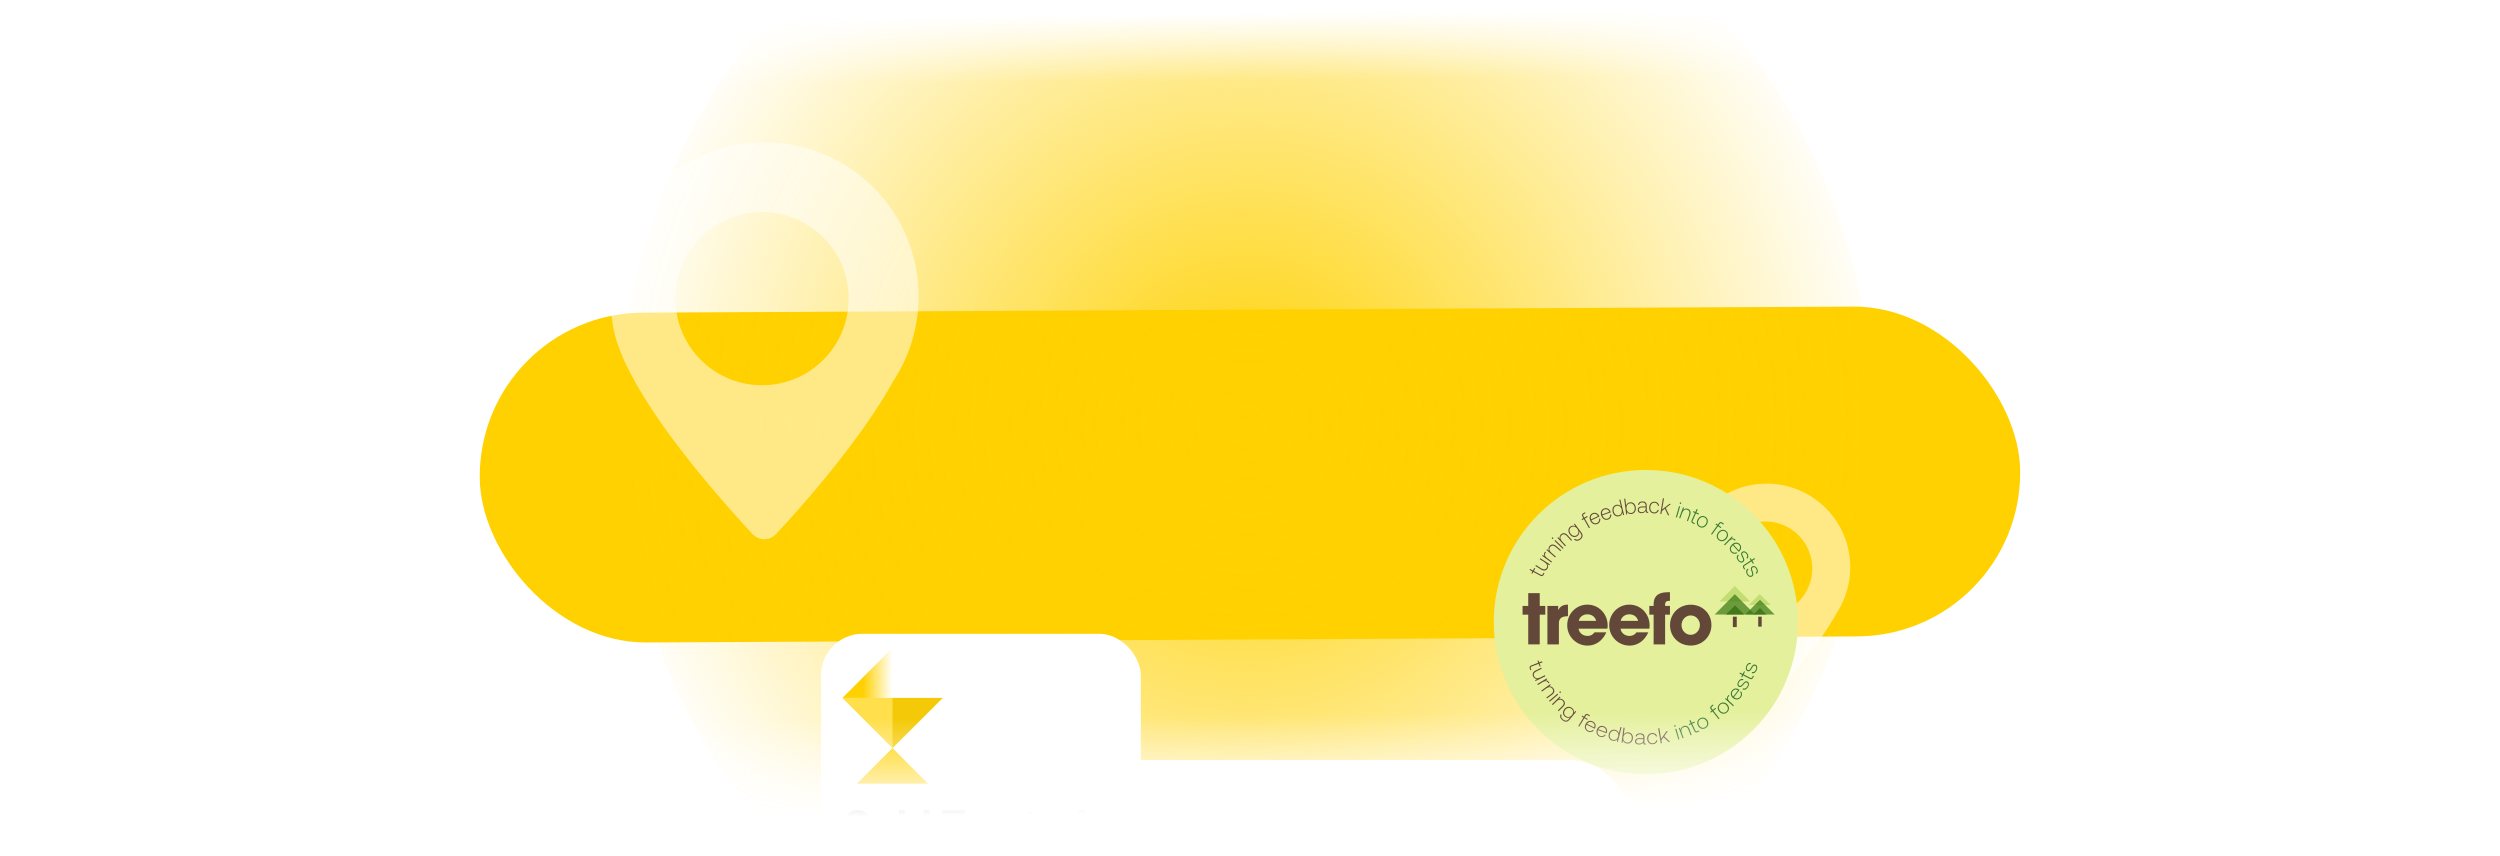 <svg width="1282" height="439" viewBox="0 0 1282 439" fill="none" xmlns="http://www.w3.org/2000/svg">
<mask id="mask0_8313_10174" style="mask-type:alpha" maskUnits="userSpaceOnUse" x="0" y="6" width="1278" height="425">
<rect y="6" width="1278" height="424.954" fill="url(#paint0_linear_8313_10174)"/>
</mask>
<g mask="url(#mask0_8313_10174)">
<mask id="mask1_8313_10174" style="mask-type:alpha" maskUnits="userSpaceOnUse" x="0" y="19" width="1278" height="425">
<rect y="19" width="1278" height="424.954" fill="url(#paint1_linear_8313_10174)"/>
</mask>
<g mask="url(#mask1_8313_10174)">
<g filter="url(#filter0_f_8313_10174)">
<rect width="789.924" height="169.136" rx="84.568" transform="matrix(1 -0.005 0.011 1 245.086 160.748)" fill="#FFD100"/>
</g>
<mask id="mask2_8313_10174" style="mask-type:alpha" maskUnits="userSpaceOnUse" x="0" y="19" width="1282" height="396">
<rect y="19" width="1282" height="396" fill="url(#paint2_linear_8313_10174)"/>
</mask>
<g mask="url(#mask2_8313_10174)">
</g>
</g>
<g filter="url(#filter1_f_8313_10174)">
<circle cx="639" cy="218" r="322" fill="url(#paint3_radial_8313_10174)"/>
</g>
<path fill-rule="evenodd" clip-rule="evenodd" d="M471.046 152.023C471.046 167.869 466.382 182.626 458.351 194.995C441.5 225.575 411.209 259.726 397.906 273.903C394.596 277.43 389.077 277.341 385.793 273.789C343.302 227.826 316.43 188.193 314.049 164.932C313.359 160.731 313 156.419 313 152.023C313 108.38 348.38 73 392.023 73C435.666 73 471.046 108.38 471.046 152.023ZM390.776 197.557C415.307 197.557 435.194 177.671 435.194 153.14C435.194 128.609 415.307 108.723 390.776 108.723C366.246 108.723 346.359 128.609 346.359 153.14C346.359 177.671 366.246 197.557 390.776 197.557Z" fill="white" fill-opacity="0.53"/>
<path fill-rule="evenodd" clip-rule="evenodd" d="M948.819 290.909C948.819 299.524 946.28 307.545 941.911 314.266C932.758 330.865 916.322 349.396 909.102 357.09C907.304 359.005 904.308 358.957 902.524 357.028C879.43 332.047 864.832 310.508 863.564 297.883C863.193 295.613 863 293.284 863 290.909C863 267.211 882.211 248 905.909 248C929.607 248 948.819 267.211 948.819 290.909ZM905.233 315.635C918.553 315.635 929.351 304.837 929.351 291.517C929.351 278.197 918.553 267.398 905.233 267.398C891.912 267.398 881.114 278.197 881.114 291.517C881.114 304.837 891.912 315.635 905.233 315.635Z" fill="white" fill-opacity="0.53"/>
<g filter="url(#filter2_dddd_8313_10174)">
<rect x="501" y="51" width="335.604" height="408.386" rx="31.571" fill="white"/>
<path d="M614.662 191.661V189.964L619.069 183.817H621.565V189.95H622.948V191.661H621.565V193.801H619.554V191.661H614.662ZM619.554 185.857L616.63 189.95H619.554V185.857ZM625.44 192.703C625.44 192.004 625.953 191.505 626.652 191.505C627.337 191.505 627.865 192.004 627.865 192.703C627.865 193.387 627.337 193.886 626.652 193.886C625.953 193.886 625.44 193.387 625.44 192.703ZM634.594 186.998C636.605 186.998 637.96 188.381 637.96 190.421C637.96 192.717 636.248 193.886 634.18 193.886C631.87 193.886 630.443 192.417 630.358 190.592H632.397C632.497 191.49 633.125 192.203 634.194 192.203C635.064 192.203 635.892 191.604 635.892 190.421C635.892 189.365 635.221 188.624 634.18 188.624C633.624 188.624 632.854 188.838 632.497 189.665H630.515L630.8 183.817H637.361V185.543H632.668L632.554 187.725C633.053 187.269 633.709 186.998 634.594 186.998ZM656.042 188.809C656.042 191.719 654.031 193.886 651.093 193.886C648.155 193.886 646.144 191.719 646.144 188.809C646.144 185.9 648.155 183.732 651.093 183.732C654.031 183.732 656.042 185.9 656.042 188.809ZM648.327 188.809C648.327 190.692 649.41 192.075 651.093 192.075C652.762 192.075 653.846 190.692 653.846 188.809C653.846 186.926 652.762 185.543 651.093 185.543C649.41 185.543 648.327 186.926 648.327 188.809ZM659.192 189.494V183.817H661.331V189.608C661.331 191.191 661.916 192.047 663.285 192.047C664.669 192.047 665.253 191.191 665.253 189.608V183.817H667.393V189.494C667.393 192.332 665.981 193.886 663.285 193.886C660.604 193.886 659.192 192.332 659.192 189.494ZM670.382 185.657V183.817H678.297V185.657H675.402V193.801H673.263V185.657H670.382ZM696.321 188.809C696.321 191.719 694.31 193.886 691.372 193.886C688.434 193.886 686.423 191.719 686.423 188.809C686.423 185.9 688.434 183.732 691.372 183.732C694.31 183.732 696.321 185.9 696.321 188.809ZM688.605 188.809C688.605 190.692 689.689 192.075 691.372 192.075C693.041 192.075 694.125 190.692 694.125 188.809C694.125 186.926 693.041 185.543 691.372 185.543C689.689 185.543 688.605 186.926 688.605 188.809ZM699.542 193.801V183.817H706.131V185.657H701.681V187.996H705.332V189.75H701.681V193.801H699.542ZM718.539 186.998C720.55 186.998 721.905 188.381 721.905 190.421C721.905 192.717 720.193 193.886 718.125 193.886C715.815 193.886 714.389 192.417 714.303 190.592H716.343C716.443 191.49 717.07 192.203 718.14 192.203C719.01 192.203 719.837 191.604 719.837 190.421C719.837 189.365 719.167 188.624 718.125 188.624C717.569 188.624 716.799 188.838 716.443 189.665H714.46L714.745 183.817H721.306V185.543H716.614L716.5 187.725C716.999 187.269 717.655 186.998 718.539 186.998Z" fill="#6F7782"/>
<rect x="554.297" y="125.193" width="42.188" height="43.192" rx="9.557" fill="#FFD100"/>
<rect x="601.094" y="125.193" width="42.188" height="43.192" rx="9.557" fill="#FFD100"/>
<rect x="647.945" y="125.193" width="42.188" height="43.192" rx="9.557" fill="#FFD100"/>
<rect x="694.781" y="125.193" width="42.188" height="43.192" rx="9.557" fill="#FFD100"/>
<rect x="741.609" y="125.193" width="42.188" height="43.192" rx="9.557" fill="url(#paint4_linear_8313_10174)"/>
<path d="M711.694 141.779L702.737 142.443C702.156 142.485 701.919 143.214 702.364 143.589L707.317 147.785C709.921 147.019 711.732 144.562 711.692 141.777L711.694 141.779Z" fill="#FAFAFC"/>
<path d="M728.643 142.455L719.682 141.791L716.281 133.471C716.061 132.931 715.296 132.931 715.075 133.471L713.485 137.365C714.058 138.425 714.411 139.643 714.505 140.97C714.772 144.653 712.616 148.118 709.184 149.4L709.202 149.414L707.067 158.145C706.928 158.711 707.546 159.161 708.042 158.854L715.679 154.123L723.318 158.854C723.814 159.161 724.432 158.711 724.294 158.145L722.158 149.414L729.017 143.603C729.462 143.226 729.226 142.499 728.643 142.457V142.455Z" fill="#FAFAFC"/>
<path d="M665.093 141.779L656.136 142.443C655.554 142.485 655.317 143.214 655.763 143.589L660.716 147.785C663.319 147.019 665.131 144.562 665.091 141.777L665.093 141.779Z" fill="#FAFAFC"/>
<path d="M682.042 142.455L673.08 141.791L669.68 133.471C669.459 132.931 668.694 132.931 668.474 133.471L666.884 137.365C667.456 138.425 667.809 139.643 667.904 140.97C668.17 144.653 666.015 148.118 662.583 149.4L662.601 149.414L660.465 158.145C660.327 158.711 660.945 159.161 661.441 158.854L669.078 154.123L676.717 158.854C677.213 159.161 677.831 158.711 677.692 158.145L675.557 149.414L682.415 143.603C682.861 143.226 682.624 142.499 682.042 142.457V142.455Z" fill="#FAFAFC"/>
<path d="M758.366 141.779L749.409 142.443C748.828 142.485 748.591 143.214 749.036 143.589L753.989 147.785C756.593 147.019 758.404 144.562 758.364 141.777L758.366 141.779Z" fill="#FAFAFC"/>
<path d="M775.315 142.455L766.353 141.791L762.953 133.471C762.733 132.931 761.968 132.931 761.747 133.471L760.157 137.365C760.729 138.425 761.083 139.643 761.177 140.97C761.444 144.653 759.288 148.118 755.856 149.4L755.874 149.414L753.738 158.145C753.6 158.711 754.218 159.161 754.714 158.854L762.351 154.123L769.99 158.854C770.486 159.161 771.104 158.711 770.966 158.145L768.83 149.414L775.689 143.603C776.134 143.226 775.897 142.497 775.315 142.455Z" fill="#FAFAFC"/>
<path d="M618.936 141.779L609.98 142.443C609.398 142.485 609.161 143.214 609.607 143.589L614.559 147.785C617.163 147.019 618.974 144.562 618.934 141.777L618.936 141.779Z" fill="#FAFAFC"/>
<path d="M635.886 142.455L626.924 141.791L623.524 133.471C623.303 132.931 622.538 132.931 622.317 133.471L620.728 137.365C621.3 138.425 621.653 139.643 621.747 140.97C622.014 144.653 619.859 148.118 616.426 149.4L616.444 149.414L614.309 158.145C614.17 158.711 614.789 159.161 615.284 158.854L622.921 154.123L630.561 158.854C631.056 159.161 631.675 158.711 631.536 158.145L629.401 149.414L636.259 143.603C636.705 143.226 636.468 142.499 635.886 142.457V142.455Z" fill="#FAFAFC"/>
<path d="M571.725 141.779L562.769 142.443C562.187 142.485 561.95 143.214 562.396 143.589L567.348 147.785C569.952 147.019 571.763 144.562 571.723 141.777L571.725 141.779Z" fill="#FAFAFC"/>
<path d="M588.675 142.455L579.713 141.791L576.313 133.471C576.092 132.931 575.327 132.931 575.106 133.471L573.517 137.365C574.089 138.425 574.442 139.643 574.536 140.97C574.803 144.653 572.648 148.118 569.215 149.4L569.233 149.414L567.098 158.145C566.959 158.711 567.578 159.161 568.073 158.854L575.711 154.123L583.35 158.854C583.846 159.161 584.464 158.711 584.325 158.145L582.19 149.414L589.048 143.603C589.494 143.226 589.257 142.499 588.675 142.457V142.455Z" fill="#FAFAFC"/>
<path d="M601.967 108.424V93.742H611.826V96.447H605.114V99.74H610.567V102.32H605.114V105.718H612.056V108.424H601.967ZM615.733 108.424L620.515 100.915L615.964 93.742H619.697L622.55 98.398L625.507 93.742H629.031L624.479 100.873L629.262 108.424H625.507L622.424 103.39L619.236 108.424H615.733ZM638.956 108.55C634.594 108.55 631.951 105.592 631.951 101.083C631.951 96.573 634.699 93.616 639.145 93.616C642.627 93.616 645.081 95.797 645.459 98.985H642.27C641.893 97.349 640.718 96.279 638.977 96.279C636.586 96.279 635.16 98.251 635.16 101.083C635.16 103.893 636.565 105.886 638.935 105.886C640.718 105.886 641.893 104.816 642.27 103.18H645.438C645.081 106.368 642.543 108.55 638.956 108.55ZM650.056 108.424V93.742H659.914V96.447H653.202V99.74H658.656V102.32H653.202V105.718H660.145V108.424H650.056ZM673.848 108.424H664.87V93.742H668.017V105.718H673.848V108.424ZM687.331 108.424H678.353V93.742H681.5V105.718H687.331V108.424ZM691.836 108.424V93.742H701.694V96.447H694.982V99.74H700.436V102.32H694.982V105.718H701.925V108.424H691.836ZM709.734 108.424H706.65V93.742H709.503L715.733 102.991V93.742H718.837V108.424H715.963L709.734 99.174V108.424ZM723.33 96.447V93.742H734.971V96.447H730.713V108.424H727.566V96.447H723.33Z" fill="#292F36"/>
<path d="M647.919 221.585H640.692C641.01 220.116 642.362 219.138 644.261 219.138C646.16 219.138 647.372 220.003 647.919 221.585ZM652.498 224.808V224.317C652.498 218.559 649.13 215.018 644.209 215.018C642.108 215.018 640.064 215.883 638.507 217.436C636.981 218.961 636.148 220.949 636.148 223.106C636.148 225.263 636.925 227.251 638.422 228.836C640.008 230.506 641.907 231.311 644.265 231.311C647.722 231.311 650.281 229.669 651.778 226.446H646.768C646.076 227.05 645.327 227.311 644.406 227.311C642.418 227.311 641.239 226.446 640.837 224.808H652.494H652.498Z" fill="#292F36"/>
<path d="M665.146 221.585H657.918C658.236 220.116 659.588 219.138 661.488 219.138C663.387 219.138 664.594 220.003 665.146 221.585ZM669.725 224.808V224.317C669.725 218.559 666.357 215.018 661.435 215.018C659.335 215.018 657.29 215.883 655.733 217.436C654.208 218.961 653.375 220.949 653.375 223.106C653.375 225.263 654.152 227.251 655.649 228.836C657.234 230.506 659.134 231.311 661.492 231.311C664.948 231.311 667.508 229.669 669.005 226.446H663.995C663.302 227.05 662.554 227.311 661.637 227.311C659.649 227.311 658.47 226.446 658.067 224.808H669.725Z" fill="#292F36"/>
<path d="M629.701 218.944V230.948H634.164V218.944H635.979V215.492H634.164V215.117C634.164 213.705 634.482 213.246 635.862 213.246H635.979V210.136C635.721 210.136 635.488 210.107 635.259 210.107C631.456 210.107 629.673 211.604 629.673 214.916C629.673 215.089 629.701 215.29 629.701 215.492H628.031V218.948H629.701V218.944Z" fill="#292F36"/>
<path d="M671.432 218.944V230.948H675.895V218.944H677.709V215.492H675.895V215.117C675.895 213.705 676.212 213.246 677.593 213.246H677.705V210.136C677.448 210.136 677.214 210.107 676.985 210.107C673.186 210.107 671.4 211.604 671.4 214.916C671.4 215.089 671.428 215.29 671.428 215.492H669.758V218.948H671.428L671.432 218.944Z" fill="#292F36"/>
<path d="M689.529 223.237C689.529 225.337 687.887 227.035 685.875 227.035C683.863 227.035 682.217 225.337 682.217 223.237C682.217 221.136 683.859 219.41 685.875 219.41C687.891 219.41 689.529 221.108 689.529 223.237ZM694.048 223.124C694.048 221.023 693.155 218.891 691.517 217.337C689.964 215.868 688.036 215.092 685.787 215.092C683.686 215.092 681.642 215.957 680.085 217.51C678.56 219.035 677.727 221.023 677.727 223.18C677.727 225.337 678.503 227.325 680 228.882C681.586 230.552 683.485 231.357 685.843 231.357C688.201 231.357 690.133 230.524 691.718 228.939C693.272 227.385 694.048 225.454 694.048 223.124Z" fill="#292F36"/>
<path d="M701.011 220.603C698.822 220.47 697.059 218.712 696.939 216.519H706.516V216.414C706.516 212.652 704.114 210.145 700.79 210.145C697.281 210.145 694.898 212.716 694.898 216.056C694.898 219.211 697.365 221.992 700.729 221.992C703.176 221.992 705.12 220.635 706.162 218.124H705.196C704.5 219.593 703.007 220.607 701.273 220.607C701.184 220.607 701.104 220.607 701.015 220.599" fill="#FFD100"/>
<path d="M713.2 220.603C715.389 220.47 717.152 218.712 717.273 216.519H707.695V216.414C707.695 212.652 710.098 210.145 713.422 210.145C716.931 210.145 719.313 212.716 719.313 216.056C719.313 219.211 716.846 221.992 713.482 221.992C711.039 221.992 709.096 220.635 708.049 218.124H709.019C709.715 219.593 711.208 220.607 712.943 220.607C713.031 220.607 713.112 220.607 713.2 220.599" fill="#FFD100"/>
<path d="M524.939 277.054C526.746 277.054 527.963 278.297 527.963 280.129C527.963 282.192 526.425 283.243 524.568 283.243C522.492 283.243 521.211 281.923 521.134 280.283H522.966C523.056 281.09 523.619 281.731 524.58 281.731C525.362 281.731 526.105 281.193 526.105 280.129C526.105 279.181 525.503 278.515 524.568 278.515C524.068 278.515 523.376 278.707 523.056 279.45H521.275L521.531 274.197H527.425V275.747H523.209L523.107 277.708C523.555 277.298 524.145 277.054 524.939 277.054Z" fill="#7F8286"/>
<path d="M532.821 276.566C532.55 276.597 532.442 276.928 532.642 277.11L535.462 279.685C537.135 279.224 538.271 277.661 538.219 275.921C538.192 275.932 538.164 275.94 538.134 275.945L532.821 276.566Z" fill="#D9D9D9"/>
<path d="M549.192 277.11C549.391 276.927 549.283 276.597 549.013 276.566L543.699 275.944C543.589 275.93 543.493 275.863 543.447 275.763L541.206 270.964C541.092 270.72 540.741 270.72 540.627 270.964L539.452 273.481C539.702 274.006 539.87 274.589 539.945 275.215C540.233 277.593 538.847 279.899 536.551 280.68L536.57 280.698C536.651 280.772 536.688 280.884 536.665 280.99L535.623 286.174C535.57 286.438 535.853 286.641 536.091 286.51L540.76 283.928C540.857 283.875 540.975 283.875 541.072 283.928L545.741 286.51C545.979 286.641 546.263 286.438 546.21 286.174L545.167 280.99C545.145 280.883 545.181 280.772 545.264 280.698L549.192 277.11Z" fill="#D9D9D9"/>
<mask id="path-35-inside-1_8313_10174" fill="white">
<path d="M564.078 276.695C564.078 275.062 565.402 273.738 567.035 273.738H752.327C753.96 273.738 755.284 275.062 755.284 276.695V280.637C755.284 282.27 753.96 283.594 752.327 283.594H567.035C565.402 283.594 564.078 282.27 564.078 280.637V276.695Z"/>
</mask>
<path d="M564.078 276.695C564.078 275.062 565.402 273.738 567.035 273.738H752.327C753.96 273.738 755.284 275.062 755.284 276.695V280.637C755.284 282.27 753.96 283.594 752.327 283.594H567.035C565.402 283.594 564.078 282.27 564.078 280.637V276.695Z" fill="#ECECEC"/>
<path d="M564.078 273.738H755.284H564.078ZM755.284 283.594H564.078H755.284ZM467.49 283.594C464.768 283.594 462.562 281.388 462.562 278.666C462.562 275.945 464.768 273.738 467.49 273.738H665.595C665.595 273.738 665.595 275.062 665.595 276.695V280.637C665.595 282.27 665.595 283.594 665.595 283.594H467.49ZM755.284 273.738V283.594V273.738Z" fill="#FFD100" mask="url(#path-35-inside-1_8313_10174)"/>
<path d="M772.21 275.171V274.197H773.261V283.166H772.184V276.734C772.056 276.849 771.851 276.901 771.569 276.901H770.122V275.94H771.582C772.005 275.94 772.21 275.619 772.21 275.171ZM775.341 281.821C775.969 281.821 776.353 282.423 776.353 283.128C776.353 284.217 775.674 284.87 774.547 284.896V284.294C775.367 284.281 775.623 283.704 775.623 283.269C775.623 283.204 775.623 283.153 775.61 283.102C775.508 283.204 775.328 283.256 775.174 283.256C774.79 283.256 774.495 283.025 774.495 282.564C774.495 282.141 774.803 281.821 775.341 281.821ZM776.792 275.184V274.197H783.121V274.953L778.714 283.166H777.548L781.942 275.184H776.792ZM788.324 278.528C789.323 278.758 790.118 279.527 790.118 280.757C790.118 282.205 788.875 283.243 786.851 283.243C784.826 283.243 783.583 282.205 783.583 280.757C783.583 279.54 784.365 278.758 785.377 278.528C784.519 278.336 783.84 277.58 783.84 276.503C783.84 275.094 785.018 274.12 786.851 274.12C788.683 274.12 789.862 275.094 789.862 276.503C789.862 277.528 789.195 278.336 788.324 278.528ZM784.941 276.503C784.941 277.387 785.697 277.977 786.851 277.977C788.004 277.977 788.76 277.387 788.76 276.503C788.76 275.632 788.004 275.043 786.851 275.043C785.697 275.043 784.941 275.632 784.941 276.503ZM786.851 282.32C788.132 282.32 789.016 281.641 789.016 280.68C789.016 279.732 788.132 279.053 786.851 279.053C785.569 279.053 784.685 279.732 784.685 280.68C784.685 281.641 785.582 282.32 786.851 282.32ZM795.741 278.502C796.561 278.656 797.419 279.309 797.419 280.68C797.419 282.205 796.138 283.243 794.19 283.243C792.243 283.243 790.987 282.179 790.987 280.398H792.051C792.063 281.577 792.986 282.282 794.254 282.282C795.42 282.282 796.317 281.628 796.317 280.603C796.317 279.668 795.548 279.066 794.152 279.066H793.383V278.131H794.088C795.42 278.131 796.087 277.464 796.087 276.555C796.087 275.645 795.267 275.081 794.19 275.081C793.063 275.081 792.243 275.76 792.23 276.785H791.166C791.179 275.209 792.409 274.12 794.177 274.12C796.022 274.12 797.188 275.081 797.188 276.491C797.188 277.618 796.599 278.272 795.741 278.502Z" fill="#7F8286"/>
<path d="M520.89 307.855V306.331L524.849 300.808H527.092V306.318H528.335V307.855H527.092V309.777H525.285V307.855H520.89ZM525.285 302.641L522.658 306.318H525.285V302.641Z" fill="#7F8286"/>
<path d="M532.821 303.178C532.55 303.209 532.442 303.539 532.642 303.722L535.462 306.297C537.135 305.835 538.271 304.272 538.219 302.533C538.192 302.544 538.164 302.551 538.134 302.556L532.821 303.178Z" fill="#D9D9D9"/>
<path d="M549.192 303.721C549.391 303.538 549.283 303.208 549.013 303.177L543.699 302.555C543.589 302.542 543.493 302.474 543.447 302.374L541.206 297.575C541.092 297.332 540.741 297.332 540.627 297.575L539.452 300.092C539.702 300.617 539.87 301.2 539.945 301.827C540.233 304.205 538.847 306.511 536.551 307.291L536.57 307.309C536.651 307.384 536.688 307.495 536.665 307.602L535.623 312.785C535.57 313.049 535.853 313.252 536.091 313.121L540.76 310.539C540.857 310.486 540.975 310.486 541.072 310.539L545.741 313.121C545.979 313.252 546.263 313.049 546.21 312.785L545.167 307.602C545.145 307.494 545.181 307.384 545.264 307.309L549.192 303.721Z" fill="#D9D9D9"/>
<mask id="path-40-inside-2_8313_10174" fill="white">
<path d="M564.078 303.306C564.078 301.673 565.402 300.35 567.035 300.35H752.327C753.96 300.35 755.284 301.673 755.284 303.306V307.249C755.284 308.882 753.96 310.206 752.327 310.206H567.035C565.402 310.206 564.078 308.882 564.078 307.249V303.306Z"/>
</mask>
<path d="M564.078 303.306C564.078 301.673 565.402 300.35 567.035 300.35H752.327C753.96 300.35 755.284 301.673 755.284 303.306V307.249C755.284 308.882 753.96 310.206 752.327 310.206H567.035C565.402 310.206 564.078 308.882 564.078 307.249V303.306Z" fill="#ECECEC"/>
<path d="M564.078 300.35H755.284H564.078ZM755.284 310.206H564.078H755.284ZM553.237 310.206C550.515 310.206 548.309 307.999 548.309 305.278C548.309 302.556 550.515 300.35 553.237 300.35H579.848C579.848 300.35 579.848 301.673 579.848 303.306V307.249C579.848 308.882 579.848 310.206 579.848 310.206H553.237ZM755.284 300.35V310.206V300.35Z" fill="#FFD100" mask="url(#path-40-inside-2_8313_10174)"/>
<path d="M770.352 309.777V308.868L773.837 305.844C774.67 305.126 775.362 304.434 775.362 303.461C775.362 302.333 774.593 301.692 773.402 301.692C772.248 301.692 771.48 302.461 771.48 303.691V303.858H770.403V303.627C770.403 301.936 771.595 300.732 773.402 300.732C775.336 300.732 776.464 301.795 776.464 303.409C776.464 304.755 775.593 305.6 774.529 306.51L771.838 308.791H776.528V309.777H770.352ZM782.039 305.113C782.859 305.267 783.718 305.921 783.718 307.292C783.718 308.816 782.437 309.854 780.489 309.854C778.542 309.854 777.286 308.791 777.286 307.01H778.349C778.362 308.189 779.285 308.893 780.553 308.893C781.719 308.893 782.616 308.24 782.616 307.215C782.616 306.279 781.847 305.677 780.451 305.677H779.682V304.742H780.387C781.719 304.742 782.385 304.076 782.385 303.166C782.385 302.256 781.565 301.692 780.489 301.692C779.362 301.692 778.542 302.372 778.529 303.397H777.465C777.478 301.821 778.708 300.732 780.476 300.732C782.321 300.732 783.487 301.692 783.487 303.102C783.487 304.229 782.898 304.883 782.039 305.113ZM785.49 308.368C785.042 307.586 784.785 306.51 784.785 305.331C784.785 302.513 786.054 300.732 788.194 300.732C789.821 300.732 790.936 301.705 791.153 303.204H790.077C789.872 302.295 789.231 301.68 788.142 301.68C786.579 301.68 785.721 303.102 785.721 305.126C785.721 305.254 785.721 305.344 785.734 305.562C785.746 305.511 785.759 305.434 785.81 305.319C786.208 304.434 787.104 303.845 788.309 303.845C790.077 303.845 791.32 305.011 791.32 306.843C791.32 308.573 790.051 309.854 788.206 309.854C786.964 309.854 786.054 309.29 785.49 308.368ZM790.244 306.843C790.244 305.652 789.475 304.793 788.232 304.793C786.989 304.793 786.144 305.639 786.144 306.869C786.144 308.073 786.964 308.906 788.194 308.906C789.436 308.906 790.244 308.048 790.244 306.843Z" fill="#7F8286"/>
<path d="M526.079 331.725C527.04 331.917 527.822 332.545 527.822 333.852C527.822 335.402 526.489 336.466 524.375 336.466C522.261 336.466 520.916 335.389 520.916 333.467H522.748C522.774 334.48 523.491 335.018 524.465 335.018C525.298 335.018 525.951 334.544 525.951 333.736C525.951 333.032 525.426 332.583 524.388 332.583H523.504V331.11H524.286C525.272 331.11 525.772 330.61 525.772 329.905C525.772 329.175 525.157 328.791 524.388 328.791C523.517 328.791 522.902 329.329 522.876 330.162H521.07C521.095 328.483 522.453 327.343 524.414 327.343C526.438 327.343 527.643 328.291 527.643 329.764C527.643 330.854 526.964 331.494 526.079 331.725Z" fill="#7F8286"/>
<path d="M532.821 329.789C532.55 329.82 532.442 330.15 532.642 330.333L535.462 332.908C537.135 332.446 538.271 330.884 538.219 329.144C538.192 329.155 538.164 329.163 538.134 329.167L532.821 329.789Z" fill="#D9D9D9"/>
<path d="M549.192 330.332C549.391 330.15 549.283 329.819 549.013 329.788L543.699 329.166C543.589 329.153 543.493 329.085 543.447 328.985L541.206 324.187C541.092 323.943 540.741 323.943 540.627 324.187L539.452 326.704C539.702 327.229 539.87 327.812 539.945 328.438C540.233 330.816 538.847 333.122 536.551 333.903L536.57 333.921C536.651 333.995 536.688 334.106 536.665 334.213L535.623 339.397C535.57 339.66 535.853 339.864 536.091 339.733L540.76 337.151C540.857 337.097 540.975 337.097 541.072 337.151L545.741 339.733C545.979 339.864 546.263 339.66 546.21 339.397L545.167 334.213C545.145 334.105 545.181 333.995 545.264 333.921L549.192 330.332Z" fill="#D9D9D9"/>
<mask id="path-45-inside-3_8313_10174" fill="white">
<path d="M564.078 329.918C564.078 328.285 565.402 326.961 567.035 326.961H752.327C753.96 326.961 755.284 328.285 755.284 329.918V333.86C755.284 335.493 753.96 336.817 752.327 336.817H567.035C565.402 336.817 564.078 335.493 564.078 333.86V329.918Z"/>
</mask>
<path d="M564.078 329.918C564.078 328.285 565.402 326.961 567.035 326.961H752.327C753.96 326.961 755.284 328.285 755.284 329.918V333.86C755.284 335.493 753.96 336.817 752.327 336.817H567.035C565.402 336.817 564.078 335.493 564.078 333.86V329.918Z" fill="#ECECEC"/>
<path d="M564.078 326.961H755.284H564.078ZM755.284 336.817H564.078H755.284ZM559.15 336.817C556.428 336.817 554.222 334.611 554.222 331.889C554.222 329.167 556.428 326.961 559.15 326.961H573.934C573.934 326.961 573.934 328.285 573.934 329.918V333.86C573.934 335.493 573.934 336.817 573.934 336.817H559.15ZM755.284 326.961V336.817V326.961Z" fill="#FFD100" mask="url(#path-45-inside-3_8313_10174)"/>
<path d="M772.21 328.394V327.42H773.261V336.389H772.184V329.957C772.056 330.072 771.851 330.123 771.569 330.123H770.122V329.162H771.582C772.005 329.162 772.21 328.842 772.21 328.394ZM774.7 332.109V331.699C774.7 329.149 776.084 327.343 778.109 327.343C780.12 327.343 781.504 329.149 781.504 331.699V332.109C781.504 334.787 780.12 336.466 778.109 336.466C776.084 336.466 774.7 334.787 774.7 332.109ZM780.415 332.071V331.738C780.415 329.611 779.492 328.329 778.109 328.329C776.712 328.329 775.789 329.611 775.789 331.738V332.071C775.789 334.198 776.712 335.479 778.109 335.479C779.492 335.479 780.415 334.198 780.415 332.071ZM782.224 334.198V333.237L786.798 327.42H788.002V333.211H789.45V334.198H788.002V336.389H786.926V334.198H782.224ZM786.926 328.739L783.428 333.211H786.926V328.739Z" fill="#7F8286"/>
<path d="M520.98 363V361.578L524.388 358.759C525.17 358.118 525.657 357.58 525.657 356.85C525.657 355.966 525.08 355.505 524.26 355.505C523.402 355.505 522.812 356.094 522.812 357.068V357.209H520.954V356.952C520.954 355.261 522.223 353.954 524.273 353.954C526.374 353.954 527.515 355.095 527.515 356.773C527.515 358.093 526.797 358.9 525.669 359.81L523.658 361.45H527.566V363H520.98Z" fill="#7F8286"/>
<path d="M532.821 356.4C532.55 356.431 532.442 356.762 532.642 356.944L535.462 359.519C537.135 359.058 538.271 357.495 538.219 355.755C538.192 355.766 538.164 355.774 538.134 355.779L532.821 356.4Z" fill="#D9D9D9"/>
<path d="M549.192 356.944C549.391 356.761 549.283 356.431 549.013 356.4L543.699 355.778C543.589 355.764 543.493 355.697 543.447 355.597L541.206 350.798C541.092 350.554 540.741 350.554 540.627 350.798L539.452 353.315C539.702 353.84 539.87 354.423 539.945 355.049C540.233 357.427 538.847 359.733 536.551 360.514L536.57 360.532C536.651 360.606 536.688 360.718 536.665 360.824L535.623 366.008C535.57 366.272 535.853 366.475 536.091 366.344L540.76 363.762C540.857 363.709 540.975 363.709 541.072 363.762L545.741 366.344C545.979 366.475 546.263 366.272 546.21 366.008L545.167 360.824C545.145 360.717 545.181 360.606 545.264 360.532L549.192 356.944Z" fill="#D9D9D9"/>
<mask id="path-50-inside-4_8313_10174" fill="white">
<path d="M564.078 356.529C564.078 354.896 565.402 353.572 567.035 353.572H752.327C753.96 353.572 755.284 354.896 755.284 356.529V360.471C755.284 362.104 753.96 363.428 752.327 363.428H567.035C565.402 363.428 564.078 362.104 564.078 360.471V356.529Z"/>
</mask>
<path d="M564.078 356.529C564.078 354.896 565.402 353.572 567.035 353.572H752.327C753.96 353.572 755.284 354.896 755.284 356.529V360.471C755.284 362.104 753.96 363.428 752.327 363.428H567.035C565.402 363.428 564.078 362.104 564.078 360.471V356.529Z" fill="#ECECEC"/>
<path d="M564.078 353.572H755.284H564.078ZM755.284 363.428H564.078H755.284ZM537.467 363.428C534.745 363.428 532.539 361.222 532.539 358.5C532.539 355.779 534.745 353.572 537.467 353.572H595.617C595.617 353.572 595.617 354.896 595.617 356.529V360.471C595.617 362.104 595.617 363.428 595.617 363.428H537.467ZM755.284 353.572V363.428V353.572Z" fill="#FFD100" mask="url(#path-50-inside-4_8313_10174)"/>
<path d="M770.237 360.809V359.848L774.811 354.031H776.015V359.822H777.463V360.809H776.015V363H774.939V360.809H770.237ZM774.939 355.351L771.441 359.822H774.939V355.351ZM778.141 358.721V358.311C778.141 355.761 779.525 353.954 781.549 353.954C783.561 353.954 784.945 355.761 784.945 358.311V358.721C784.945 361.398 783.561 363.077 781.549 363.077C779.525 363.077 778.141 361.398 778.141 358.721ZM783.856 358.682V358.349C783.856 356.222 782.933 354.941 781.549 354.941C780.153 354.941 779.23 356.222 779.23 358.349V358.682C779.23 360.809 780.153 362.09 781.549 362.09C782.933 362.09 783.856 360.809 783.856 358.682ZM787.638 355.005V354.031H788.689V363H787.612V356.568C787.484 356.683 787.279 356.735 786.997 356.735H785.549V355.774H787.01C787.433 355.774 787.638 355.453 787.638 355.005Z" fill="#7F8286"/>
<path d="M522.838 381.462V380.642H524.644V389.611H522.799V383.807C522.658 383.846 522.505 383.858 522.313 383.858H520.813V382.334H522.146C522.658 382.334 522.838 381.988 522.838 381.462Z" fill="#7F8286"/>
<path d="M532.821 383.012C532.55 383.043 532.442 383.373 532.642 383.556L535.462 386.131C537.135 385.669 538.271 384.106 538.219 382.366C538.192 382.378 538.164 382.385 538.134 382.39L532.821 383.012Z" fill="#D9D9D9"/>
<path d="M549.192 383.555C549.391 383.372 549.283 383.042 549.013 383.011L543.699 382.389C543.589 382.376 543.493 382.308 543.447 382.208L541.206 377.409C541.092 377.166 540.741 377.166 540.627 377.409L539.452 379.926C539.702 380.451 539.87 381.034 539.945 381.661C540.233 384.039 538.847 386.345 536.551 387.125L536.57 387.143C536.651 387.218 536.688 387.329 536.665 387.436L535.623 392.619C535.57 392.883 535.853 393.086 536.091 392.955L540.76 390.373C540.857 390.32 540.975 390.32 541.072 390.373L545.741 392.955C545.979 393.086 546.263 392.883 546.21 392.619L545.167 387.436C545.145 387.328 545.181 387.218 545.264 387.143L549.192 383.555Z" fill="#D9D9D9"/>
<mask id="path-55-inside-5_8313_10174" fill="white">
<path d="M564.078 383.14C564.078 381.507 565.402 380.184 567.035 380.184H752.327C753.96 380.184 755.284 381.507 755.284 383.14V387.083C755.284 388.716 753.96 390.04 752.327 390.04H567.035C565.402 390.04 564.078 388.716 564.078 387.083V383.14Z"/>
</mask>
<path d="M564.078 383.14C564.078 381.507 565.402 380.184 567.035 380.184H752.327C753.96 380.184 755.284 381.507 755.284 383.14V387.083C755.284 388.716 753.96 390.04 752.327 390.04H567.035C565.402 390.04 564.078 388.716 564.078 387.083V383.14Z" fill="#ECECEC"/>
<path d="M564.078 380.184H755.284H564.078ZM755.284 390.04H564.078H755.284ZM565.064 390.04C562.342 390.04 560.136 387.833 560.136 385.112V385.112C560.136 382.39 562.342 380.184 565.064 380.184H568.021C568.021 380.184 568.021 381.507 568.021 383.14V387.083C568.021 388.716 568.021 390.04 568.021 390.04H565.064ZM755.284 380.184V390.04V380.184Z" fill="#FFD100" mask="url(#path-55-inside-5_8313_10174)"/>
<path d="M770.237 387.42V386.459L774.811 380.642H776.015V386.434H777.463V387.42H776.015V389.611H774.939V387.42H770.237ZM774.939 381.962L771.441 386.434H774.939V381.962ZM782.844 384.973C783.843 385.204 784.637 385.973 784.637 387.203C784.637 388.65 783.394 389.688 781.37 389.688C779.346 389.688 778.103 388.65 778.103 387.203C778.103 385.985 778.884 385.204 779.897 384.973C779.038 384.781 778.359 384.025 778.359 382.949C778.359 381.539 779.538 380.566 781.37 380.566C783.202 380.566 784.381 381.539 784.381 382.949C784.381 383.974 783.715 384.781 782.844 384.973ZM779.461 382.949C779.461 383.833 780.217 384.422 781.37 384.422C782.523 384.422 783.279 383.833 783.279 382.949C783.279 382.077 782.523 381.488 781.37 381.488C780.217 381.488 779.461 382.077 779.461 382.949ZM781.37 388.766C782.651 388.766 783.535 388.087 783.535 387.126C783.535 386.178 782.651 385.498 781.37 385.498C780.089 385.498 779.205 386.178 779.205 387.126C779.205 388.087 780.102 388.766 781.37 388.766Z" fill="#7F8286"/>
</g>
<g filter="url(#filter3_dddd_8313_10174)">
<path d="M844 298C887.078 298 922 263.078 922 220C922 176.922 887.078 142 844 142C800.922 142 766 176.922 766 220C766 263.078 800.922 298 844 298Z" fill="#E4F09B"/>
<path d="M783.68 231.436V216.206H780.766V211.731H783.68V205.162H789.575V211.731H792.416V216.206H789.575V231.436H783.68Z" fill="#634739"/>
<path d="M793.508 231.437V211.731H799.048V213.825H799.122C800.15 211.731 801.785 211.051 804.056 211.051V216.983C800.542 217.02 799.403 218.329 799.403 220.571V231.437H793.508Z" fill="#634739"/>
<path d="M809.493 223.374C809.811 225.608 811.698 227.102 814.109 227.102C815.707 227.102 816.735 226.496 817.696 225.253H823.732C821.853 229.55 818.266 232.073 814.109 232.073C808.428 232.073 803.672 227.494 803.672 221.636C803.672 215.777 808.214 211.051 814.005 211.051C819.797 211.051 824.413 215.703 824.413 221.813C824.413 222.383 824.376 222.841 824.272 223.374H809.501H809.493ZM818.51 219.394C818.051 217.368 816.276 216.022 813.998 216.022C811.868 216.022 810.018 217.301 809.56 219.394H818.51Z" fill="#634739"/>
<path d="M831.009 223.374C831.327 225.608 833.213 227.102 835.625 227.102C837.222 227.102 838.25 226.496 839.212 225.253H845.248C843.369 229.55 839.782 232.073 835.625 232.073C829.944 232.073 825.188 227.494 825.188 221.636C825.188 215.777 829.729 211.051 835.521 211.051C841.313 211.051 845.928 215.703 845.928 221.813C845.928 222.383 845.891 222.841 845.788 223.374H831.016H831.009ZM840.026 219.394C839.567 217.368 837.792 216.022 835.514 216.022C833.383 216.022 831.534 217.301 831.075 219.394H840.026Z" fill="#634739"/>
<path d="M847.978 231.437V216.207H845.773V211.732H847.978V210.918C847.978 207.649 849.257 204.668 855.537 204.668H856.351V209.106H856.137C854.613 209.106 853.866 209.498 853.866 211.133V211.739H856.351V216.215H853.866V231.445H847.97L847.978 231.437Z" fill="#634739"/>
<path d="M867.005 232.036C861.006 232.036 856.391 227.598 856.391 221.562C856.391 215.526 861.11 211.088 867.005 211.088C872.901 211.088 877.62 215.526 877.62 221.495C877.62 227.465 872.93 232.043 867.005 232.043V232.036ZM871.724 221.562C871.724 218.936 869.735 216.591 866.968 216.591C864.379 216.591 862.279 218.862 862.279 221.562C862.279 224.262 864.335 226.533 866.998 226.533C869.661 226.533 871.717 224.188 871.717 221.562H871.724Z" fill="#634739"/>
<path d="M894.383 203.028L889.723 198.367L885.062 203.028H894.383Z" fill="#E4F09B"/>
<path opacity="0.7" d="M894.383 216.119L889.723 211.459L885.062 216.119H894.383Z" fill="#1F4F0A"/>
<path opacity="0.7" d="M897.491 209.464L889.609 201.475L881.734 209.464H897.491Z" fill="#B5D463"/>
<path opacity="0.7" d="M899.936 216.12L889.613 205.689L879.297 216.12H899.936Z" fill="#387713"/>
<path d="M905.83 206.581L902.501 203.252L899.172 206.581H905.83Z" fill="#E4F09B"/>
<path opacity="0.7" d="M905.83 216.122L902.501 212.793L899.172 216.122H905.83Z" fill="#1F4F0A"/>
<path opacity="0.7" d="M908.052 211.237L902.393 205.689L896.734 211.237H908.052Z" fill="#B5D463"/>
<path opacity="0.7" d="M910.052 216.122L902.506 208.576L894.961 216.122H910.052Z" fill="#387713"/>
<path d="M903.393 217.23H901.617V222.335H903.393V217.23Z" fill="#634739"/>
<path d="M890.607 217.23H888.609V222.557H890.607V217.23Z" fill="#634739"/>
<path d="M786.294 194.293L785.79 195.224L785.309 194.965L785.813 194.035L784.359 193.25L784.628 192.756L786.081 193.541L786.798 192.213L787.28 192.471L786.563 193.799L790.051 195.682C790.585 195.97 790.888 195.896 791.166 195.382L791.531 194.704L792.012 194.962L791.625 195.679C791.176 196.513 790.623 196.629 789.796 196.18L786.298 194.29L786.294 194.293Z" fill="#63483A"/>
<path d="M789.553 187.742L789.854 187.268L794.829 190.427L794.564 190.844L793.472 190.243C793.94 190.918 794.063 191.764 793.53 192.601C792.868 193.641 791.692 193.977 790.132 192.986L787.344 191.215L787.644 190.74L790.403 192.491C791.592 193.244 792.561 193.105 793.117 192.23C793.737 191.254 793.301 190.117 791.996 189.287L789.553 187.736V187.742Z" fill="#63483A"/>
<path d="M792.32 183.906L792.779 184.245L792.537 184.571C791.758 185.624 792.498 186.542 793.461 187.252L795.864 189.029L795.531 189.481L790.789 185.976L791.077 185.585L792.075 186.212C791.687 185.64 791.529 184.975 792.146 184.141L792.324 183.902L792.32 183.906Z" fill="#63483A"/>
<path d="M798.082 181.065L800.588 183.213L800.223 183.639L797.733 181.507C796.673 180.599 795.685 180.609 794.984 181.43C794.208 182.334 794.47 183.529 795.636 184.528L797.842 186.421L797.477 186.847L793 183.009L793.317 182.641L794.328 183.391C793.953 182.648 793.959 181.785 794.625 181.006C795.449 180.044 796.667 179.856 798.082 181.065Z" fill="#63483A"/>
<path d="M795.878 177.258C795.703 177.087 795.7 176.841 795.852 176.683C796.004 176.525 796.252 176.518 796.427 176.689C796.601 176.861 796.605 177.106 796.453 177.264C796.301 177.423 796.052 177.429 795.878 177.258ZM797.147 178.337L797.538 177.933L801.77 182.036L801.379 182.44L797.144 178.337H797.147Z" fill="#63483A"/>
<path d="M803.9 175.492L806.126 177.931L805.713 178.309L803.503 175.886C802.563 174.855 801.581 174.742 800.783 175.472C799.904 176.274 800.017 177.492 801.051 178.625L803.012 180.774L802.598 181.152L798.625 176.797L798.984 176.471L799.895 177.34C799.614 176.558 799.727 175.699 800.483 175.011C801.419 174.158 802.65 174.119 803.904 175.492H803.9Z" fill="#63483A"/>
<path d="M807.112 169.761L807.5 169.471L810.811 173.906C811.916 175.389 811.78 176.62 810.333 177.702C809.247 178.513 808.075 178.545 807.183 177.644L807.652 177.295C808.33 177.905 809.209 177.873 810.049 177.246C811.124 176.442 811.286 175.483 810.349 174.223L809.722 173.383C809.99 174.329 809.745 175.237 808.908 175.861C807.681 176.775 806.104 176.503 804.99 175.011C803.917 173.577 804.072 171.939 805.3 171.025C806.13 170.404 807.07 170.414 807.865 170.908L807.115 169.755L807.112 169.761ZM808.824 172.168C807.942 170.986 806.64 170.679 805.642 171.422C804.644 172.165 804.567 173.499 805.445 174.672C806.321 175.844 807.623 176.151 808.621 175.408C809.619 174.665 809.697 173.331 808.824 172.165V172.168Z" fill="#63483A"/>
<path d="M811.016 167.245L811.936 166.725L811.507 165.966C811.045 165.146 811.158 164.587 811.972 164.128L812.786 163.666L813.054 164.141L812.259 164.59C811.772 164.868 811.704 165.171 811.988 165.679L812.424 166.447L813.881 165.624L814.149 166.099L812.692 166.922L815.322 171.581L814.834 171.855L812.204 167.197L811.284 167.717L811.016 167.242V167.245Z" fill="#63483A"/>
<path d="M815.529 168.009C814.783 166.433 815.203 164.873 816.586 164.217C817.939 163.577 819.302 164.065 820.104 165.628C820.133 165.693 820.162 165.78 820.197 165.855L816.075 167.803L816.12 167.896C816.728 169.127 817.862 169.696 818.986 169.166C819.813 168.775 820.236 167.945 820.042 167.021L820.559 166.775C820.847 167.951 820.359 169.108 819.254 169.631C817.82 170.309 816.317 169.683 815.526 168.013L815.529 168.009ZM819.448 165.654C818.818 164.527 817.807 164.22 816.821 164.685C815.894 165.121 815.471 166.21 815.904 167.331L819.448 165.654Z" fill="#63483A"/>
<path d="M821.124 165.417C820.54 163.773 821.115 162.261 822.559 161.751C823.97 161.25 825.279 161.873 825.918 163.508C825.941 163.573 825.964 163.666 825.99 163.741L821.693 165.265L821.729 165.365C822.207 166.651 823.279 167.333 824.452 166.916C825.314 166.609 825.818 165.827 825.718 164.887L826.258 164.697C826.426 165.895 825.825 166.997 824.671 167.407C823.176 167.937 821.745 167.162 821.124 165.42V165.417ZM825.259 163.469C824.746 162.284 823.77 161.877 822.743 162.238C821.777 162.581 821.247 163.621 821.564 164.778L825.259 163.466V163.469Z" fill="#63483A"/>
<path d="M830.379 157.277L830.925 157.145L832.828 165.056L832.356 165.169L831.956 163.877C831.807 164.762 831.239 165.508 830.221 165.754C828.732 166.112 827.391 165.237 826.955 163.431C826.538 161.703 827.323 160.246 828.809 159.887C829.827 159.642 830.686 160.01 831.213 160.743L830.379 157.274V157.277ZM831.604 162.326C831.261 160.902 830.185 160.097 828.974 160.388C827.763 160.679 827.171 161.887 827.511 163.299C827.853 164.723 828.925 165.518 830.137 165.227C831.348 164.936 831.943 163.741 831.604 162.329V162.326Z" fill="#63483A"/>
<path d="M838.827 161.248C839.053 163.025 838.119 164.389 836.601 164.582C835.564 164.715 834.75 164.256 834.314 163.458L834.398 164.796L833.917 164.857L832.883 156.784L833.438 156.713L833.897 160.299C834.139 159.423 834.795 158.729 835.832 158.596C837.351 158.402 838.591 159.414 838.827 161.248ZM838.258 161.323C838.074 159.882 837.089 158.965 835.855 159.123C834.621 159.281 833.9 160.418 834.085 161.846C834.272 163.31 835.254 164.217 836.488 164.059C837.722 163.901 838.446 162.776 838.258 161.323Z" fill="#63483A"/>
<path d="M845.209 163.466L845.222 164.012L844.893 164.018C844.231 164.034 843.95 163.737 843.956 163.04L843.95 162.83C843.626 163.569 842.967 164.131 841.834 164.16C840.645 164.19 839.847 163.569 839.821 162.523C839.795 161.418 840.548 160.749 841.982 160.714L843.875 160.668L843.862 160.158C843.84 159.182 843.229 158.614 842.182 158.64C841.236 158.662 840.651 159.153 840.525 159.877L839.963 159.89C840.079 158.817 840.913 158.145 842.189 158.116C843.588 158.084 844.389 158.82 844.421 160.168L844.489 162.91C844.499 163.363 844.667 163.476 844.999 163.469L845.209 163.463V163.466ZM843.888 161.182L841.95 161.23C840.916 161.256 840.373 161.699 840.393 162.477C840.409 163.211 840.971 163.673 841.866 163.65C843.187 163.618 843.927 162.788 843.901 161.66L843.888 161.182Z" fill="#63483A"/>
<path d="M845.704 161.097C845.833 159.31 846.999 158.16 848.569 158.273C849.833 158.364 850.647 159.168 850.789 160.405L850.207 160.363C850.072 159.469 849.455 158.864 848.521 158.797C847.29 158.709 846.379 159.679 846.276 161.142C846.169 162.602 846.945 163.675 848.162 163.762C849.086 163.83 849.797 163.319 850.046 162.463L850.64 162.505C850.333 163.684 849.39 164.385 848.127 164.295C846.557 164.182 845.575 162.909 845.707 161.1L845.704 161.097Z" fill="#63483A"/>
<path d="M852.744 156.498L853.297 156.592L852.334 162.29L856.127 159.344L856.811 159.46L854.188 161.505L856.013 165.304L855.341 165.191L853.736 161.867L852.208 163.046L851.943 164.616L851.391 164.523L852.747 156.498H852.744Z" fill="#63483A"/>
<path d="M861.012 160.536L861.552 160.691L859.93 166.36L859.391 166.205L861.012 160.536ZM861.364 158.908C861.432 158.672 861.649 158.552 861.862 158.614C862.075 158.675 862.195 158.891 862.127 159.124C862.059 159.357 861.843 159.479 861.629 159.418C861.416 159.357 861.297 159.14 861.364 158.908Z" fill="#397836"/>
<path d="M866.691 165.166L865.574 168.273L865.044 168.083L866.152 164.998C866.623 163.686 866.265 162.765 865.247 162.4C864.126 161.996 863.102 162.668 862.582 164.112L861.6 166.849L861.07 166.658L863.064 161.111L863.519 161.276L863.177 162.488C863.735 161.874 864.546 161.573 865.512 161.919C866.704 162.349 867.315 163.418 866.685 165.169L866.691 165.166Z" fill="#397836"/>
<path d="M869.156 164.03L868.193 163.594L868.419 163.097L869.382 163.533L870.06 162.027L870.574 162.257L869.895 163.762L871.272 164.382L871.045 164.88L869.669 164.26L868.038 167.875C867.789 168.427 867.883 168.724 868.416 168.963L869.12 169.28L868.894 169.777L868.151 169.441C867.288 169.05 867.133 168.511 867.521 167.652L869.156 164.027V164.03Z" fill="#397836"/>
<path d="M870.603 167.295C871.456 165.734 873.013 165.182 874.395 165.935C875.778 166.691 876.162 168.306 875.306 169.866C874.447 171.436 872.88 171.985 871.498 171.229C870.115 170.473 869.74 168.865 870.599 167.291L870.603 167.295ZM874.796 169.588C875.494 168.312 875.235 166.991 874.143 166.397C873.051 165.799 871.801 166.296 871.103 167.572C870.399 168.858 870.664 170.17 871.756 170.764C872.848 171.362 874.092 170.874 874.796 169.592V169.588Z" fill="#397836"/>
<path d="M880.027 169.448L880.883 170.068L881.393 169.361C881.946 168.598 882.502 168.469 883.261 169.018L884.02 169.567L883.7 170.01L882.96 169.474C882.505 169.144 882.198 169.209 881.859 169.68L881.342 170.398L882.699 171.38L882.379 171.822L881.022 170.84L877.885 175.172L877.43 174.843L880.566 170.511L879.71 169.89L880.03 169.448H880.027Z" fill="#397836"/>
<path d="M881.185 173.885C882.328 172.522 883.963 172.286 885.171 173.297C886.379 174.308 886.438 175.969 885.294 177.332C884.144 178.705 882.5 178.934 881.291 177.92C880.083 176.909 880.032 175.255 881.185 173.885ZM884.848 176.957C885.782 175.843 885.788 174.499 884.835 173.698C883.882 172.896 882.558 173.139 881.624 174.253C880.684 175.374 880.684 176.712 881.637 177.513C882.59 178.314 883.905 178.081 884.848 176.957Z" fill="#397836"/>
<path d="M890.042 177.873L889.644 178.28L889.353 177.996C888.417 177.078 887.406 177.686 886.569 178.542L884.479 180.68L884.078 180.286L888.2 176.07L888.546 176.41L887.787 177.311C888.407 177.007 889.089 176.939 889.828 177.663L890.042 177.87V177.873Z" fill="#397836"/>
<path d="M888.236 180.143C889.534 178.98 891.153 178.938 892.174 180.078C893.172 181.196 893.094 182.64 891.822 183.851C891.77 183.896 891.692 183.951 891.631 184.006L888.591 180.608L888.514 180.679C887.506 181.609 887.283 182.859 888.113 183.787C888.724 184.468 889.638 184.639 890.471 184.19L890.853 184.617C889.806 185.227 888.559 185.088 887.745 184.177C886.688 182.995 886.863 181.377 888.239 180.143H888.236ZM891.608 183.231C892.513 182.304 892.519 181.247 891.793 180.437C891.111 179.674 889.945 179.577 888.995 180.311L891.608 183.231Z" fill="#397836"/>
<path d="M891.662 185.879C891.009 186.421 891.006 187.29 891.646 188.146C892.195 188.88 892.964 189.17 893.523 188.75C894.22 188.227 893.868 187.542 893.419 186.709C892.864 185.694 892.421 184.732 893.371 184.021C894.182 183.414 895.254 183.724 895.991 184.729C896.718 185.698 896.785 186.761 895.923 187.529L895.58 187.071C896.136 186.531 896.117 185.749 895.58 185.035C895.012 184.276 894.282 184.04 893.742 184.444C893.08 184.939 893.458 185.62 893.878 186.392C894.456 187.458 894.883 188.434 893.888 189.177C893.051 189.804 891.956 189.41 891.239 188.45C890.402 187.329 890.37 186.182 891.323 185.417L891.665 185.875L891.662 185.879Z" fill="#397836"/>
<path d="M897.809 188.385L897.234 187.496L897.693 187.199L898.268 188.088L899.654 187.189L899.961 187.661L898.575 188.559L899.396 189.826L898.937 190.123L898.116 188.856L894.792 191.018C894.285 191.347 894.204 191.651 894.521 192.139L894.941 192.785L894.482 193.082L894.039 192.397C893.523 191.602 893.687 191.063 894.476 190.549L897.809 188.381V188.385Z" fill="#397836"/>
<path d="M896.61 193.087C895.89 193.54 895.774 194.402 896.294 195.333C896.739 196.131 897.463 196.521 898.074 196.179C898.836 195.753 898.574 195.029 898.242 194.144C897.825 193.065 897.512 192.054 898.548 191.475C899.43 190.981 900.454 191.43 901.052 192.522C901.643 193.578 901.572 194.641 900.616 195.291L900.335 194.79C900.955 194.328 901.039 193.549 900.603 192.771C900.141 191.944 899.45 191.611 898.859 191.941C898.138 192.344 898.423 193.068 898.736 193.889C899.169 195.022 899.463 196.043 898.377 196.651C897.463 197.161 896.433 196.628 895.848 195.581C895.166 194.36 895.286 193.22 896.329 192.587L896.61 193.087Z" fill="#397836"/>
<path d="M788.795 240.853L788.4 239.834L788.888 239.646L789.282 240.666L790.753 240.101L790.96 240.642L789.49 241.207L790.051 242.664L789.563 242.851L789.002 241.394L785.47 242.754C784.932 242.961 784.801 243.242 785.019 243.807L785.306 244.552L784.818 244.739L784.514 243.954C784.163 243.038 784.41 242.54 785.249 242.22L788.791 240.856L788.795 240.853Z" fill="#63483A"/>
<path d="M792.208 247.248L792.465 247.769L787.413 250.245L787.189 249.784L788.221 249.189C787.429 249.209 786.654 248.841 786.203 247.919C785.642 246.773 785.922 245.583 787.506 244.805L790.337 243.418L790.591 243.939L787.79 245.313C786.584 245.904 786.237 246.81 786.708 247.772C787.236 248.845 788.402 249.112 789.729 248.461L792.208 247.244V247.248Z" fill="#63483A"/>
<path d="M794.512 251.153L794.048 251.434L793.831 251.073C793.129 249.914 792.04 250.211 791.064 250.803L788.621 252.276L788.32 251.778L793.136 248.871L793.393 249.299L792.481 249.957C793.136 249.84 793.801 249.974 794.352 250.889L794.512 251.153Z" fill="#63483A"/>
<path d="M795.843 257.291L793.297 259.149L792.956 258.681L795.482 256.836C796.558 256.051 796.735 255.092 796.077 254.19C795.352 253.197 794.149 253.127 792.966 253.992L790.724 255.627L790.383 255.159L794.927 251.844L795.222 252.248L794.306 253.027C795.091 252.863 795.927 253.1 796.552 253.956C797.323 255.015 797.277 256.248 795.843 257.294V257.291Z" fill="#63483A"/>
<path d="M798.646 256.743L799.02 257.187L794.726 260.823L794.352 260.379L798.646 256.743ZM799.782 255.63C799.959 255.48 800.206 255.51 800.353 255.683C800.5 255.857 800.49 256.105 800.313 256.255C800.136 256.405 799.892 256.375 799.742 256.201C799.595 256.028 799.605 255.78 799.782 255.63Z" fill="#63483A"/>
<path d="M801.547 263.468L799.295 265.67L798.887 265.256L801.126 263.071C802.078 262.138 802.115 261.162 801.336 260.364C800.478 259.485 799.275 259.592 798.229 260.614L796.244 262.553L795.836 262.138L799.859 258.205L800.21 258.563L799.418 259.465C800.173 259.188 801.032 259.304 801.771 260.063C802.686 260.999 802.817 262.228 801.547 263.468Z" fill="#63483A"/>
<path d="M807.901 265.581L808.289 265.899L804.951 269.992C803.835 271.359 802.608 271.476 801.161 270.293C800.075 269.408 799.714 268.281 800.333 267.239L800.8 267.62C800.403 268.398 800.683 269.24 801.522 269.925C802.598 270.804 803.571 270.768 804.516 269.605L805.148 268.833C804.312 269.281 803.37 269.227 802.531 268.545C801.305 267.543 801.125 265.962 802.247 264.589C803.327 263.266 804.947 263.082 806.174 264.084C807.002 264.763 807.26 265.672 807.006 266.54L807.905 265.585L807.901 265.581ZM806.067 267.72C806.959 266.627 806.886 265.311 805.89 264.495C804.894 263.68 803.587 263.877 802.702 264.96C801.816 266.042 801.89 267.362 802.886 268.174C803.881 268.99 805.188 268.793 806.067 267.72Z" fill="#63483A"/>
<path d="M811.314 267.952L812.25 268.516L812.681 267.805C813.145 267.036 813.69 266.886 814.519 267.387L815.348 267.888L815.077 268.333L814.268 267.845C813.77 267.544 813.47 267.621 813.182 268.095L812.744 268.817L814.225 269.713L813.954 270.157L812.474 269.261L809.834 273.629L809.336 273.328L811.976 268.961L811.04 268.396L811.311 267.948L811.314 267.952Z" fill="#63483A"/>
<path d="M813.077 272.286C813.825 270.799 815.319 270.235 816.736 270.946C818.119 271.642 818.631 272.988 817.929 274.512C817.899 274.572 817.849 274.646 817.815 274.716L813.598 272.597L813.555 272.687C812.987 273.867 813.281 275.083 814.433 275.662C815.279 276.086 816.205 275.942 816.803 275.264L817.331 275.531C816.599 276.43 815.376 276.707 814.243 276.139C812.776 275.404 812.288 273.867 813.08 272.29L813.077 272.286ZM817.478 274.011C817.949 272.868 817.531 271.902 816.522 271.394C815.576 270.92 814.447 271.207 813.852 272.19L817.478 274.011Z" fill="#63483A"/>
<path d="M818.892 275.142C819.474 273.581 820.901 272.859 822.384 273.414C823.835 273.955 824.486 275.242 823.952 276.833C823.928 276.896 823.888 276.973 823.858 277.046L819.44 275.392L819.407 275.486C818.969 276.719 819.394 277.899 820.6 278.35C821.485 278.681 822.391 278.44 822.912 277.698L823.467 277.905C822.835 278.878 821.649 279.285 820.466 278.844C818.929 278.27 818.277 276.792 818.896 275.142H818.892ZM823.45 276.385C823.798 275.199 823.277 274.283 822.217 273.885C821.225 273.514 820.135 273.922 819.651 274.961L823.45 276.381V276.385Z" fill="#63483A"/>
<path d="M830.971 273.799L831.536 273.943L829.635 281.475L829.15 281.351L829.377 280.081C828.833 280.756 827.964 281.12 826.915 280.856C825.381 280.469 824.545 279.115 824.983 277.391C825.398 275.744 826.791 274.885 828.328 275.273C829.377 275.536 829.999 276.245 830.146 277.104L830.981 273.802L830.971 273.799ZM829.768 278.611C830.109 277.254 829.491 276.081 828.245 275.764C826.998 275.45 825.892 276.188 825.555 277.535C825.214 278.892 825.835 280.054 827.082 280.369C828.328 280.683 829.431 279.954 829.772 278.611H829.768Z" fill="#63483A"/>
<path d="M837.349 279.783C837.122 281.478 835.835 282.49 834.265 282.276C833.192 282.133 832.497 281.501 832.266 280.652L832.006 281.905L831.508 281.838L832.547 274.143L833.122 274.219L832.661 277.638C833.129 276.896 833.964 276.425 835.033 276.572C836.604 276.782 837.583 278.036 837.346 279.783H837.349ZM836.761 279.703C836.948 278.33 836.196 277.23 834.923 277.06C833.65 276.889 832.634 277.748 832.45 279.112C832.263 280.508 833.012 281.594 834.288 281.765C835.565 281.939 836.574 281.09 836.761 279.703Z" fill="#63483A"/>
<path d="M843.94 282.305L843.926 282.827L843.585 282.817C842.9 282.797 842.626 282.503 842.666 281.838L842.673 281.637C842.302 282.326 841.59 282.827 840.418 282.797C839.188 282.763 838.396 282.132 838.423 281.133C838.453 280.08 839.265 279.478 840.748 279.522L842.707 279.575L842.72 279.087C842.747 278.155 842.145 277.584 841.062 277.554C840.083 277.527 839.455 277.965 839.288 278.646L838.707 278.63C838.884 277.614 839.776 277.016 841.099 277.052C842.546 277.092 843.335 277.834 843.298 279.121L843.224 281.737C843.211 282.168 843.382 282.285 843.722 282.295L843.94 282.302V282.305ZM842.69 280.063L840.685 280.006C839.616 279.976 839.034 280.371 839.014 281.116C838.994 281.814 839.552 282.285 840.474 282.312C841.841 282.349 842.65 281.597 842.68 280.521L842.693 280.067L842.69 280.063Z" fill="#63483A"/>
<path d="M844.658 279.986C844.535 278.281 845.564 277.028 847.191 276.911C848.498 276.818 849.447 277.463 849.768 278.606L849.166 278.649C848.902 277.824 848.181 277.339 847.215 277.409C845.942 277.499 845.15 278.549 845.25 279.942C845.35 281.336 846.296 282.238 847.556 282.144C848.511 282.074 849.166 281.496 849.3 280.651L849.915 280.607C849.768 281.763 848.902 282.559 847.596 282.652C845.972 282.769 844.785 281.71 844.662 279.982L844.658 279.986Z" fill="#63483A"/>
<path d="M850.32 274.544L850.892 274.447L851.824 279.884L854.564 275.991L855.273 275.871L853.378 278.571L856.416 281.381L855.72 281.502L853.057 279.042L851.951 280.606L852.208 282.103L851.637 282.2L850.324 274.544H850.32Z" fill="#63483A"/>
<path d="M858.494 273.362C858.427 273.138 858.558 272.927 858.775 272.864C858.992 272.8 859.216 272.907 859.283 273.131C859.35 273.355 859.219 273.566 859.002 273.629C858.785 273.693 858.561 273.586 858.494 273.362ZM859.052 274.852L859.61 274.688L861.201 280.085L860.643 280.249L859.052 274.852Z" fill="#397836"/>
<path d="M866.375 274.933L867.475 277.887L866.93 278.091L865.837 275.161C865.373 273.914 864.494 273.483 863.448 273.874C862.295 274.305 861.904 275.445 862.416 276.818L863.385 279.418L862.84 279.622L860.875 274.352L861.346 274.178L861.851 275.271C861.904 274.469 862.359 273.73 863.351 273.359C864.578 272.902 865.754 273.279 866.375 274.943V274.933Z" fill="#397836"/>
<path d="M867.213 272.38L866.224 272.848L866 272.377L866.989 271.909L866.317 270.486L866.842 270.238L867.514 271.662L868.927 270.997L869.151 271.468L867.738 272.133L869.352 275.555C869.599 276.076 869.89 276.186 870.434 275.929L871.156 275.588L871.38 276.059L870.618 276.42C869.733 276.838 869.218 276.628 868.834 275.816L867.216 272.384L867.213 272.38Z" fill="#397836"/>
<path d="M870.779 273.252C869.93 271.781 870.328 270.194 871.741 269.379C873.152 268.563 874.736 269.008 875.584 270.478C876.44 271.958 876.029 273.552 874.619 274.368C873.208 275.183 871.634 274.732 870.779 273.252ZM875.06 270.779C874.365 269.576 873.101 269.165 871.989 269.81C870.873 270.455 870.599 271.751 871.29 272.954C871.989 274.164 873.248 274.568 874.361 273.923C875.477 273.278 875.758 271.989 875.06 270.779Z" fill="#397836"/>
<path d="M876.986 266.061L877.848 265.39L877.336 264.735C876.785 264.026 876.839 263.465 877.6 262.87L878.366 262.275L878.686 262.686L877.941 263.268C877.483 263.625 877.45 263.933 877.791 264.371L878.309 265.036L879.676 263.97L879.996 264.381L878.63 265.447L881.767 269.47L881.31 269.828L878.172 265.804L877.31 266.476L876.989 266.065L876.986 266.061Z" fill="#397836"/>
<path d="M881.702 265.99C880.553 264.74 880.596 263.103 881.796 262C882.995 260.897 884.639 260.984 885.786 262.234C886.942 263.49 886.888 265.138 885.692 266.237C884.492 267.34 882.858 267.246 881.702 265.986V265.99ZM885.341 262.645C884.402 261.622 883.082 261.499 882.133 262.371C881.184 263.243 881.201 264.57 882.137 265.592C883.082 266.621 884.395 266.738 885.345 265.866C886.294 264.994 886.287 263.674 885.341 262.645Z" fill="#397836"/>
<path d="M886.399 257.384L886.8 257.752L886.516 258.063C885.601 259.065 886.199 260.024 887.041 260.796L889.146 262.721L888.755 263.149L884.602 259.352L884.939 258.982L885.828 259.67C885.531 259.075 885.47 258.4 886.192 257.608L886.399 257.381V257.384Z" fill="#397836"/>
<path d="M888.729 258.98C887.416 257.958 887.152 256.38 888.125 255.131C889.077 253.908 890.497 253.67 891.854 254.653C891.907 254.693 891.971 254.756 892.031 254.806L889.134 258.529L889.214 258.589C890.263 259.374 891.513 259.321 892.302 258.305C892.883 257.56 892.923 256.621 892.368 255.902L892.733 255.435C893.471 256.327 893.508 257.583 892.733 258.583C891.727 259.879 890.123 260.06 888.729 258.977V258.98ZM891.276 255C890.247 254.315 889.217 254.539 888.522 255.428C887.871 256.263 887.937 257.426 888.783 258.202L891.272 255H891.276Z" fill="#397836"/>
<path d="M893.884 253.965C894.596 254.352 895.398 254.008 895.983 253.069C896.481 252.267 896.504 251.435 895.936 251.081C895.228 250.643 894.71 251.244 894.088 251.996C893.329 252.922 892.588 253.721 891.625 253.122C890.807 252.611 890.746 251.488 891.435 250.402C892.096 249.336 893.055 248.845 894.041 249.34L893.727 249.844C893.052 249.543 892.334 249.878 891.849 250.663C891.331 251.495 891.348 252.27 891.893 252.608C892.561 253.025 893.069 252.401 893.647 251.699C894.442 250.733 895.207 249.944 896.213 250.573C897.062 251.101 897.052 252.274 896.394 253.33C895.632 254.559 894.583 255.047 893.57 254.472L893.884 253.968V253.965Z" fill="#397836"/>
<path d="M893.857 247.349L893.356 248.321L892.891 248.084L893.392 247.112L891.992 246.393L892.256 245.875L893.656 246.594L894.368 245.207L894.833 245.444L894.121 246.831L897.486 248.559C898 248.823 898.295 248.732 898.572 248.194L898.936 247.486L899.401 247.723L899.016 248.472C898.569 249.344 898.031 249.491 897.232 249.08L893.857 247.346V247.349Z" fill="#397836"/>
<path d="M898.494 245.604C899.259 245.871 899.994 245.4 900.419 244.377C900.78 243.502 900.666 242.68 900.051 242.426C899.283 242.108 898.868 242.787 898.377 243.632C897.782 244.668 897.177 245.577 896.131 245.143C895.239 244.775 894.999 243.676 895.5 242.489C895.978 241.33 896.843 240.692 897.899 241.016L897.672 241.564C896.957 241.38 896.305 241.824 895.951 242.677C895.577 243.582 895.717 244.344 896.312 244.588C897.04 244.889 897.438 244.19 897.892 243.405C898.521 242.322 899.146 241.42 900.242 241.875C901.164 242.256 901.344 243.415 900.87 244.565C900.318 245.901 899.363 246.556 898.267 246.152L898.494 245.604Z" fill="#397836"/>
</g>
<g filter="url(#filter4_dddd_8313_10174)">
<rect x="421" y="201" width="164" height="164" rx="21.347" fill="white"/>
<path d="M439.528 306.254C435.373 306.254 432.61 303.325 432.61 298.858C432.61 294.392 435.352 291.463 439.818 291.463C443.329 291.463 445.801 293.623 446.175 296.76H443.059C442.685 295.161 441.522 294.101 439.735 294.101C437.305 294.101 435.788 296.054 435.788 298.858C435.788 301.663 437.242 303.615 439.735 303.615C441.397 303.615 443.08 302.743 443.371 300.707V300.52H439.756V298.048H446.258V306.129H444.077L443.765 304.384C442.997 305.402 441.584 306.254 439.528 306.254ZM453.737 306.254C450.33 306.254 448.107 304.072 448.107 300.79C448.107 297.508 450.33 295.327 453.737 295.327C457.144 295.327 459.366 297.508 459.366 300.79C459.366 304.093 457.144 306.254 453.737 306.254ZM453.737 303.865C455.378 303.865 456.396 302.597 456.396 300.79C456.396 298.983 455.378 297.716 453.737 297.716C452.096 297.716 451.099 298.983 451.099 300.79C451.099 302.597 452.096 303.865 453.737 303.865ZM460.979 306.129V291.588H463.908V306.129H460.979ZM473.697 296.781V291.588H476.626V306.129H474.071L473.78 304.654C473.074 305.568 472.035 306.254 470.498 306.254C467.631 306.254 465.533 304.155 465.533 300.769C465.533 297.466 467.631 295.327 470.477 295.327C471.952 295.327 473.012 295.908 473.697 296.781ZM471.142 303.865C472.742 303.865 473.739 302.618 473.739 300.811C473.739 298.983 472.742 297.716 471.142 297.716C469.543 297.716 468.525 298.962 468.525 300.79C468.525 302.618 469.543 303.865 471.142 303.865ZM483.219 294.267V291.588H494.748V294.267H490.531V306.129H487.415V294.267H483.219ZM501.266 295.451H501.765V298.11H500.601C498.856 298.11 498.192 299.274 498.192 300.894V306.129H495.263V295.451H497.922L498.192 297.051C498.773 296.095 499.604 295.451 501.266 295.451ZM510.198 300.79V295.451H513.127V306.129H510.531L510.26 304.841C509.575 305.672 508.64 306.254 507.124 306.254C504.922 306.254 502.886 305.153 502.886 301.372V295.451H505.815V300.977C505.815 302.888 506.438 303.823 507.892 303.823C509.346 303.823 510.198 302.764 510.198 300.79ZM514.665 302.577H517.449C517.553 303.511 518.363 304.155 519.796 304.155C521.022 304.155 521.77 303.761 521.77 303.013C521.77 302.14 521.042 302.078 519.318 301.85C516.825 301.559 514.894 300.998 514.894 298.796C514.894 296.677 516.742 295.285 519.484 295.306C522.351 295.306 524.325 296.573 524.47 298.754H521.666C521.583 297.903 520.772 297.383 519.588 297.383C518.446 297.383 517.698 297.799 517.698 298.484C517.698 299.295 518.612 299.378 520.149 299.565C522.6 299.814 524.636 300.375 524.636 302.784C524.636 304.903 522.642 306.254 519.775 306.254C516.805 306.254 514.79 304.862 514.665 302.577ZM526.948 303.075V297.923H525.182V295.451H526.948V292.46H529.877V295.451H532.328V297.923H529.877V302.597C529.877 303.345 530.168 303.657 530.936 303.657H532.39V306.129H530.001C527.966 306.129 526.948 305.111 526.948 303.075ZM538.86 306.254C535.308 306.254 533.168 304.114 533.168 300.811C533.168 297.487 535.349 295.327 538.652 295.327C541.851 295.327 544.012 297.321 544.053 300.458C544.053 300.769 544.033 301.123 543.97 301.455H536.222V301.6C536.284 303.117 537.261 304.031 538.735 304.031C539.919 304.031 540.75 303.511 541 302.514H543.887C543.555 304.592 541.706 306.254 538.86 306.254ZM536.284 299.544H541.104C540.896 298.235 540.003 297.508 538.673 297.508C537.406 297.508 536.45 298.277 536.284 299.544ZM553.402 296.781V291.588H556.332V306.129H553.776L553.486 304.654C552.779 305.568 551.741 306.254 550.203 306.254C547.337 306.254 545.239 304.155 545.239 300.769C545.239 297.466 547.337 295.327 550.183 295.327C551.658 295.327 552.717 295.908 553.402 296.781ZM550.847 303.865C552.447 303.865 553.444 302.618 553.444 300.811C553.444 298.983 552.447 297.716 550.847 297.716C549.248 297.716 548.23 298.962 548.23 300.79C548.23 302.618 549.248 303.865 550.847 303.865ZM432.61 321.351L435.664 321.393C435.768 322.805 436.889 323.782 438.676 323.782C440.109 323.782 441.169 323.158 441.169 322.016C441.169 320.79 439.985 320.541 437.554 320.063C435.103 319.606 432.942 318.817 432.942 315.867C432.942 313.291 435.082 311.463 438.364 311.463C441.792 311.463 443.973 313.249 444.015 316.033H440.961C440.815 314.807 439.881 313.956 438.364 313.956C437.035 313.956 436.079 314.517 436.079 315.638C436.079 316.822 437.222 317.072 439.631 317.529C442.124 317.986 444.326 318.734 444.305 321.663C444.285 324.384 442.041 326.254 438.634 326.254C434.937 326.254 432.631 324.301 432.61 321.351ZM451.223 326.254C447.671 326.254 445.531 324.114 445.531 320.811C445.531 317.487 447.712 315.327 451.015 315.327C454.214 315.327 456.375 317.321 456.416 320.458C456.416 320.769 456.395 321.123 456.333 321.455H448.585V321.6C448.647 323.117 449.623 324.031 451.098 324.031C452.282 324.031 453.113 323.511 453.363 322.514H456.25C455.918 324.592 454.069 326.254 451.223 326.254ZM448.647 319.544H453.466C453.259 318.235 452.365 317.508 451.036 317.508C449.769 317.508 448.813 318.277 448.647 319.544ZM464.02 315.451H464.519V318.11H463.356C461.611 318.11 460.946 319.274 460.946 320.894V326.129H458.017V315.451H460.676L460.946 317.051C461.528 316.095 462.358 315.451 464.02 315.451ZM468.834 326.129L464.991 315.451H468.128L470.704 323.138L473.238 315.451H476.313L472.47 326.129H468.834ZM478.764 314.309C477.808 314.309 477.06 313.603 477.06 312.668C477.06 311.712 477.808 311.006 478.764 311.006C479.719 311.006 480.467 311.712 480.467 312.668C480.467 313.603 479.719 314.309 478.764 314.309ZM477.289 326.129V315.451H480.239V326.129H477.289ZM487.286 326.254C483.9 326.254 481.844 324.155 481.844 320.79C481.844 317.487 484.004 315.327 487.39 315.327C490.298 315.327 492.106 316.906 492.521 319.44H489.467C489.218 318.38 488.491 317.716 487.349 317.716C485.811 317.716 484.835 318.983 484.835 320.79C484.835 322.618 485.811 323.865 487.349 323.865C488.491 323.865 489.26 323.179 489.467 322.099H492.542C492.126 324.654 490.194 326.254 487.286 326.254ZM499.362 326.254C495.81 326.254 493.671 324.114 493.671 320.811C493.671 317.487 495.852 315.327 499.155 315.327C502.354 315.327 504.514 317.321 504.556 320.458C504.556 320.769 504.535 321.123 504.473 321.455H496.724V321.6C496.787 323.117 497.763 324.031 499.238 324.031C500.422 324.031 501.253 323.511 501.502 322.514H504.39C504.057 324.592 502.208 326.254 499.362 326.254ZM496.787 319.544H501.606C501.398 318.235 500.505 317.508 499.176 317.508C497.908 317.508 496.953 318.277 496.787 319.544ZM513.594 326.129H510.374L515.692 311.588H519.432L524.708 326.129H521.363L520.242 322.951H514.716L513.594 326.129ZM517.458 314.911L515.547 320.437H519.39L517.458 314.911ZM527.211 326.129L523.721 315.451H526.816L528.956 322.971L530.971 315.451H533.609L535.562 322.992L537.743 315.451H540.734L537.224 326.129H534.108L532.238 319.689L530.327 326.129H527.211ZM551.451 323.657H551.783V326.129H550.288C548.771 326.129 548.294 325.402 548.314 324.384C547.566 325.568 546.486 326.254 544.824 326.254C542.519 326.254 540.857 325.153 540.857 323.117C540.857 320.852 542.56 319.565 545.759 319.565H547.878V319.045C547.878 318.09 547.193 317.466 545.967 317.466C544.824 317.466 544.056 317.986 543.931 318.775H541.106C541.314 316.698 543.225 315.327 546.05 315.327C549.041 315.327 550.766 316.656 550.766 319.211V322.992C550.766 323.553 550.994 323.657 551.451 323.657ZM547.878 321.725V321.517H545.738C544.513 321.517 543.807 322.016 543.807 322.909C543.807 323.657 544.409 324.135 545.385 324.135C546.923 324.135 547.857 323.179 547.878 321.725ZM558.92 315.451H559.419V318.11H558.255C556.51 318.11 555.846 319.274 555.846 320.894V326.129H552.917V315.451H555.576L555.846 317.051C556.427 316.095 557.258 315.451 558.92 315.451ZM568.13 316.781V311.588H571.059V326.129H568.504L568.213 324.654C567.507 325.568 566.469 326.254 564.931 326.254C562.065 326.254 559.966 324.155 559.966 320.769C559.966 317.466 562.065 315.327 564.911 315.327C566.385 315.327 567.445 315.908 568.13 316.781ZM565.575 323.865C567.175 323.865 568.172 322.618 568.172 320.811C568.172 318.983 567.175 317.716 565.575 317.716C563.976 317.716 562.958 318.962 562.958 320.79C562.958 322.618 563.976 323.865 565.575 323.865Z" fill="#292F36"/>
<path d="M437.014 350.803V349.161L440.948 345.907C441.851 345.167 442.413 344.546 442.413 343.703C442.413 342.682 441.747 342.15 440.8 342.15C439.809 342.15 439.129 342.83 439.129 343.954V344.117H436.984V343.821C436.984 341.869 438.449 340.36 440.815 340.36C443.241 340.36 444.557 341.676 444.557 343.614C444.557 345.138 443.729 346.069 442.427 347.12L440.105 349.013H444.617V350.803H437.014ZM445.527 345.862V345.389C445.527 342.298 447.287 340.36 449.787 340.36C452.301 340.36 454.061 342.298 454.061 345.389V345.862C454.061 349.013 452.301 350.891 449.787 350.891C447.287 350.891 445.527 349.013 445.527 345.862ZM451.931 345.788V345.463C451.931 343.333 451.059 342.164 449.787 342.164C448.529 342.164 447.657 343.333 447.657 345.463V345.788C447.657 347.933 448.529 349.087 449.787 349.087C451.059 349.087 451.931 347.933 451.931 345.788ZM454.882 350.803V349.161L458.817 345.907C459.719 345.167 460.281 344.546 460.281 343.703C460.281 342.682 459.615 342.15 458.669 342.15C457.678 342.15 456.997 342.83 456.997 343.954V344.117H454.853V343.821C454.853 341.869 456.317 340.36 458.684 340.36C461.109 340.36 462.426 341.676 462.426 343.614C462.426 345.138 461.598 346.069 460.296 347.12L457.974 349.013H462.485V350.803H454.882ZM469.075 345.419C470.184 345.64 471.087 346.365 471.087 347.874C471.087 349.664 469.548 350.891 467.108 350.891C464.667 350.891 463.114 349.649 463.114 347.43H465.229C465.259 348.599 466.087 349.22 467.211 349.22C468.173 349.22 468.927 348.673 468.927 347.741C468.927 346.927 468.321 346.41 467.123 346.41H466.102V344.709H467.004C468.143 344.709 468.72 344.132 468.72 343.318C468.72 342.475 468.01 342.031 467.123 342.031C466.117 342.031 465.407 342.653 465.377 343.614H463.292C463.321 341.676 464.889 340.36 467.152 340.36C469.489 340.36 470.88 341.454 470.88 343.155C470.88 344.413 470.096 345.152 469.075 345.419Z" fill="#C7A300"/>
<path d="M530.999 348.428H526.975C527.152 347.61 527.905 347.066 528.963 347.066C530.02 347.066 530.695 347.548 530.999 348.428ZM533.549 350.223V349.95C533.549 346.743 531.674 344.771 528.933 344.771C527.764 344.771 526.626 345.253 525.758 346.118C524.909 346.967 524.445 348.074 524.445 349.275C524.445 350.476 524.878 351.583 525.711 352.466C526.594 353.396 527.652 353.844 528.965 353.844C530.89 353.844 532.315 352.93 533.148 351.135H530.359C529.973 351.471 529.556 351.617 529.043 351.617C527.936 351.617 527.28 351.135 527.056 350.223H533.547H533.549Z" fill="#292F36"/>
<path d="M540.578 348.428H536.553C536.73 347.61 537.483 347.066 538.541 347.066C539.598 347.066 540.271 347.548 540.578 348.428ZM543.128 350.223V349.95C543.128 346.743 541.252 344.771 538.512 344.771C537.342 344.771 536.204 345.253 535.337 346.118C534.487 346.967 534.023 348.074 534.023 349.275C534.023 350.476 534.456 351.583 535.289 352.466C536.172 353.396 537.23 353.844 538.543 353.844C540.468 353.844 541.893 352.93 542.726 351.135H539.937C539.551 351.471 539.135 351.617 538.624 351.617C537.517 351.617 536.86 351.135 536.636 350.223H543.128Z" fill="#292F36"/>
<path d="M520.86 346.952V353.636H523.345V346.952H524.355V345.029H523.345V344.821C523.345 344.034 523.522 343.779 524.29 343.779H524.355V342.047C524.212 342.047 524.082 342.031 523.954 342.031C521.837 342.031 520.844 342.865 520.844 344.709C520.844 344.805 520.86 344.917 520.86 345.029H519.93V346.954H520.86V346.952Z" fill="#292F36"/>
<path d="M544.104 346.952V353.636H546.589V346.952H547.6V345.029H546.589V344.821C546.589 344.034 546.766 343.779 547.535 343.779H547.597V342.047C547.454 342.047 547.324 342.031 547.196 342.031C545.081 342.031 544.086 342.865 544.086 344.709C544.086 344.805 544.102 344.917 544.102 345.029H543.172V346.954H544.102L544.104 346.952Z" fill="#292F36"/>
<path d="M554.181 349.342C554.181 350.512 553.267 351.457 552.147 351.457C551.026 351.457 550.11 350.512 550.11 349.342C550.11 348.172 551.024 347.211 552.147 347.211C553.269 347.211 554.181 348.157 554.181 349.342ZM556.698 349.279C556.698 348.109 556.2 346.922 555.288 346.057C554.423 345.239 553.35 344.807 552.098 344.807C550.928 344.807 549.79 345.288 548.922 346.153C548.073 347.003 547.609 348.109 547.609 349.311C547.609 350.512 548.042 351.618 548.875 352.486C549.758 353.416 550.816 353.864 552.129 353.864C553.442 353.864 554.518 353.4 555.4 352.517C556.265 351.652 556.698 350.577 556.698 349.279Z" fill="#292F36"/>
<path d="M560.568 347.88C559.349 347.806 558.367 346.827 558.3 345.606H563.633V345.548C563.633 343.453 562.295 342.057 560.444 342.057C558.491 342.057 557.164 343.488 557.164 345.348C557.164 347.105 558.538 348.653 560.411 348.653C561.773 348.653 562.856 347.898 563.436 346.5H562.898C562.51 347.318 561.679 347.883 560.713 347.883C560.664 347.883 560.619 347.883 560.57 347.878" fill="#FFD100"/>
<path d="M567.323 347.88C568.542 347.806 569.524 346.827 569.591 345.606H564.258V345.548C564.258 343.453 565.596 342.057 567.446 342.057C569.4 342.057 570.727 343.488 570.727 345.348C570.727 347.105 569.353 348.653 567.48 348.653C566.12 348.653 565.038 347.898 564.455 346.5H564.995C565.383 347.318 566.214 347.883 567.18 347.883C567.229 347.883 567.274 347.883 567.323 347.878" fill="#FFD100"/>
<path d="M431.961 233.914L457.654 259.607L483.348 233.914H431.961Z" fill="#FFDF4C"/>
<path d="M431.961 233.916H457.654V208.223L431.961 233.916Z" fill="url(#paint5_linear_8313_10174)"/>
<path d="M483.357 233.914H457.664V259.607L483.357 233.914Z" fill="#F4CA08"/>
<path d="M475.924 277.88L457.654 259.609L439.383 277.88H475.924Z" fill="#FFD100"/>
</g>
</g>
<defs>
<filter id="filter0_f_8313_10174" x="0.374" y="-88.266" width="1281.18" height="663.361" filterUnits="userSpaceOnUse" color-interpolation-filters="sRGB">
<feFlood flood-opacity="0" result="BackgroundImageFix"/>
<feBlend mode="normal" in="SourceGraphic" in2="BackgroundImageFix" result="shape"/>
<feGaussianBlur stdDeviation="122.813" result="effect1_foregroundBlur_8313_10174"/>
</filter>
<filter id="filter1_f_8313_10174" x="302" y="-119" width="674" height="674" filterUnits="userSpaceOnUse" color-interpolation-filters="sRGB">
<feFlood flood-opacity="0" result="BackgroundImageFix"/>
<feBlend mode="normal" in="SourceGraphic" in2="BackgroundImageFix" result="shape"/>
<feGaussianBlur stdDeviation="7.5" result="effect1_foregroundBlur_8313_10174"/>
</filter>
<filter id="filter2_dddd_8313_10174" x="429.898" y="38.453" width="477.806" height="671.88" filterUnits="userSpaceOnUse" color-interpolation-filters="sRGB">
<feFlood flood-opacity="0" result="BackgroundImageFix"/>
<feColorMatrix in="SourceAlpha" type="matrix" values="0 0 0 0 0 0 0 0 0 0 0 0 0 0 0 0 0 0 127 0" result="hardAlpha"/>
<feOffset dy="12.547"/>
<feGaussianBlur stdDeviation="12.547"/>
<feColorMatrix type="matrix" values="0 0 0 0 0 0 0 0 0 0 0 0 0 0 0 0 0 0 0.1 0"/>
<feBlend mode="normal" in2="BackgroundImageFix" result="effect1_dropShadow_8313_10174"/>
<feColorMatrix in="SourceAlpha" type="matrix" values="0 0 0 0 0 0 0 0 0 0 0 0 0 0 0 0 0 0 127 0" result="hardAlpha"/>
<feOffset dy="46.007"/>
<feGaussianBlur stdDeviation="23.004"/>
<feColorMatrix type="matrix" values="0 0 0 0 0 0 0 0 0 0 0 0 0 0 0 0 0 0 0.09 0"/>
<feBlend mode="normal" in2="effect1_dropShadow_8313_10174" result="effect2_dropShadow_8313_10174"/>
<feColorMatrix in="SourceAlpha" type="matrix" values="0 0 0 0 0 0 0 0 0 0 0 0 0 0 0 0 0 0 127 0" result="hardAlpha"/>
<feOffset dy="100.379"/>
<feGaussianBlur stdDeviation="31.369"/>
<feColorMatrix type="matrix" values="0 0 0 0 0 0 0 0 0 0 0 0 0 0 0 0 0 0 0.05 0"/>
<feBlend mode="normal" in2="effect2_dropShadow_8313_10174" result="effect3_dropShadow_8313_10174"/>
<feColorMatrix in="SourceAlpha" type="matrix" values="0 0 0 0 0 0 0 0 0 0 0 0 0 0 0 0 0 0 127 0" result="hardAlpha"/>
<feOffset dy="179.846"/>
<feGaussianBlur stdDeviation="35.551"/>
<feColorMatrix type="matrix" values="0 0 0 0 0 0 0 0 0 0 0 0 0 0 0 0 0 0 0.01 0"/>
<feBlend mode="normal" in2="effect3_dropShadow_8313_10174" result="effect4_dropShadow_8313_10174"/>
<feBlend mode="normal" in="SourceGraphic" in2="effect4_dropShadow_8313_10174" result="shape"/>
</filter>
<filter id="filter3_dddd_8313_10174" x="745" y="138" width="198" height="234" filterUnits="userSpaceOnUse" color-interpolation-filters="sRGB">
<feFlood flood-opacity="0" result="BackgroundImageFix"/>
<feColorMatrix in="SourceAlpha" type="matrix" values="0 0 0 0 0 0 0 0 0 0 0 0 0 0 0 0 0 0 127 0" result="hardAlpha"/>
<feOffset dy="3"/>
<feGaussianBlur stdDeviation="3.5"/>
<feColorMatrix type="matrix" values="0 0 0 0 0 0 0 0 0 0 0 0 0 0 0 0 0 0 0.1 0"/>
<feBlend mode="normal" in2="BackgroundImageFix" result="effect1_dropShadow_8313_10174"/>
<feColorMatrix in="SourceAlpha" type="matrix" values="0 0 0 0 0 0 0 0 0 0 0 0 0 0 0 0 0 0 127 0" result="hardAlpha"/>
<feOffset dy="13"/>
<feGaussianBlur stdDeviation="6.5"/>
<feColorMatrix type="matrix" values="0 0 0 0 0 0 0 0 0 0 0 0 0 0 0 0 0 0 0.09 0"/>
<feBlend mode="normal" in2="effect1_dropShadow_8313_10174" result="effect2_dropShadow_8313_10174"/>
<feColorMatrix in="SourceAlpha" type="matrix" values="0 0 0 0 0 0 0 0 0 0 0 0 0 0 0 0 0 0 127 0" result="hardAlpha"/>
<feOffset dy="30"/>
<feGaussianBlur stdDeviation="9"/>
<feColorMatrix type="matrix" values="0 0 0 0 0 0 0 0 0 0 0 0 0 0 0 0 0 0 0.05 0"/>
<feBlend mode="normal" in2="effect2_dropShadow_8313_10174" result="effect3_dropShadow_8313_10174"/>
<feColorMatrix in="SourceAlpha" type="matrix" values="0 0 0 0 0 0 0 0 0 0 0 0 0 0 0 0 0 0 127 0" result="hardAlpha"/>
<feOffset dy="53"/>
<feGaussianBlur stdDeviation="10.5"/>
<feColorMatrix type="matrix" values="0 0 0 0 0 0 0 0 0 0 0 0 0 0 0 0 0 0 0.01 0"/>
<feBlend mode="normal" in2="effect3_dropShadow_8313_10174" result="effect4_dropShadow_8313_10174"/>
<feBlend mode="normal" in="SourceGraphic" in2="effect4_dropShadow_8313_10174" result="shape"/>
</filter>
<filter id="filter4_dddd_8313_10174" x="394" y="196" width="218" height="262" filterUnits="userSpaceOnUse" color-interpolation-filters="sRGB">
<feFlood flood-opacity="0" result="BackgroundImageFix"/>
<feColorMatrix in="SourceAlpha" type="matrix" values="0 0 0 0 0 0 0 0 0 0 0 0 0 0 0 0 0 0 127 0" result="hardAlpha"/>
<feOffset dy="4"/>
<feGaussianBlur stdDeviation="4.5"/>
<feColorMatrix type="matrix" values="0 0 0 0 0 0 0 0 0 0 0 0 0 0 0 0 0 0 0.1 0"/>
<feBlend mode="normal" in2="BackgroundImageFix" result="effect1_dropShadow_8313_10174"/>
<feColorMatrix in="SourceAlpha" type="matrix" values="0 0 0 0 0 0 0 0 0 0 0 0 0 0 0 0 0 0 127 0" result="hardAlpha"/>
<feOffset dy="17"/>
<feGaussianBlur stdDeviation="8.5"/>
<feColorMatrix type="matrix" values="0 0 0 0 0 0 0 0 0 0 0 0 0 0 0 0 0 0 0.09 0"/>
<feBlend mode="normal" in2="effect1_dropShadow_8313_10174" result="effect2_dropShadow_8313_10174"/>
<feColorMatrix in="SourceAlpha" type="matrix" values="0 0 0 0 0 0 0 0 0 0 0 0 0 0 0 0 0 0 127 0" result="hardAlpha"/>
<feOffset dy="37"/>
<feGaussianBlur stdDeviation="11"/>
<feColorMatrix type="matrix" values="0 0 0 0 0 0 0 0 0 0 0 0 0 0 0 0 0 0 0.05 0"/>
<feBlend mode="normal" in2="effect2_dropShadow_8313_10174" result="effect3_dropShadow_8313_10174"/>
<feColorMatrix in="SourceAlpha" type="matrix" values="0 0 0 0 0 0 0 0 0 0 0 0 0 0 0 0 0 0 127 0" result="hardAlpha"/>
<feOffset dy="66"/>
<feGaussianBlur stdDeviation="13.5"/>
<feColorMatrix type="matrix" values="0 0 0 0 0 0 0 0 0 0 0 0 0 0 0 0 0 0 0.01 0"/>
<feBlend mode="normal" in2="effect3_dropShadow_8313_10174" result="effect4_dropShadow_8313_10174"/>
<feBlend mode="normal" in="SourceGraphic" in2="effect4_dropShadow_8313_10174" result="shape"/>
</filter>
<linearGradient id="paint0_linear_8313_10174" x1="684.5" y1="5.953" x2="689" y2="430.953" gradientUnits="userSpaceOnUse">
<stop stop-color="#D9D9D9" stop-opacity="0"/>
<stop offset="0.082" stop-color="#737373"/>
<stop offset="0.848" stop-color="#737373"/>
<stop offset="0.965" stop-color="#737373" stop-opacity="0"/>
</linearGradient>
<linearGradient id="paint1_linear_8313_10174" x1="684.5" y1="18.953" x2="689" y2="443.953" gradientUnits="userSpaceOnUse">
<stop stop-color="#D9D9D9" stop-opacity="0"/>
<stop offset="0.082" stop-color="#737373"/>
<stop offset="0.848" stop-color="#737373"/>
<stop offset="0.965" stop-color="#737373" stop-opacity="0"/>
</linearGradient>
<linearGradient id="paint2_linear_8313_10174" x1="863.624" y1="309.529" x2="863.624" y2="430.098" gradientUnits="userSpaceOnUse">
<stop stop-color="#737373"/>
<stop offset="0.373" stop-color="#A4A4A4" stop-opacity="0.523"/>
<stop offset="1" stop-color="#D9D9D9" stop-opacity="0"/>
</linearGradient>
<radialGradient id="paint3_radial_8313_10174" cx="0" cy="0" r="1" gradientUnits="userSpaceOnUse" gradientTransform="translate(639 218) rotate(91.637) scale(332.636)">
<stop stop-color="#FFD100"/>
<stop offset="1" stop-color="#FFD100" stop-opacity="0"/>
</radialGradient>
<linearGradient id="paint4_linear_8313_10174" x1="762.523" y1="134.208" x2="781.429" y2="134.208" gradientUnits="userSpaceOnUse">
<stop stop-color="#FFD100"/>
<stop stop-color="#E2EAF4"/>
</linearGradient>
<linearGradient id="paint5_linear_8313_10174" x1="431.961" y1="221.069" x2="457.654" y2="221.069" gradientUnits="userSpaceOnUse">
<stop offset="0.406" stop-color="#FFD100"/>
<stop offset="1" stop-color="#FFD100" stop-opacity="0"/>
</linearGradient>
</defs>
</svg>
